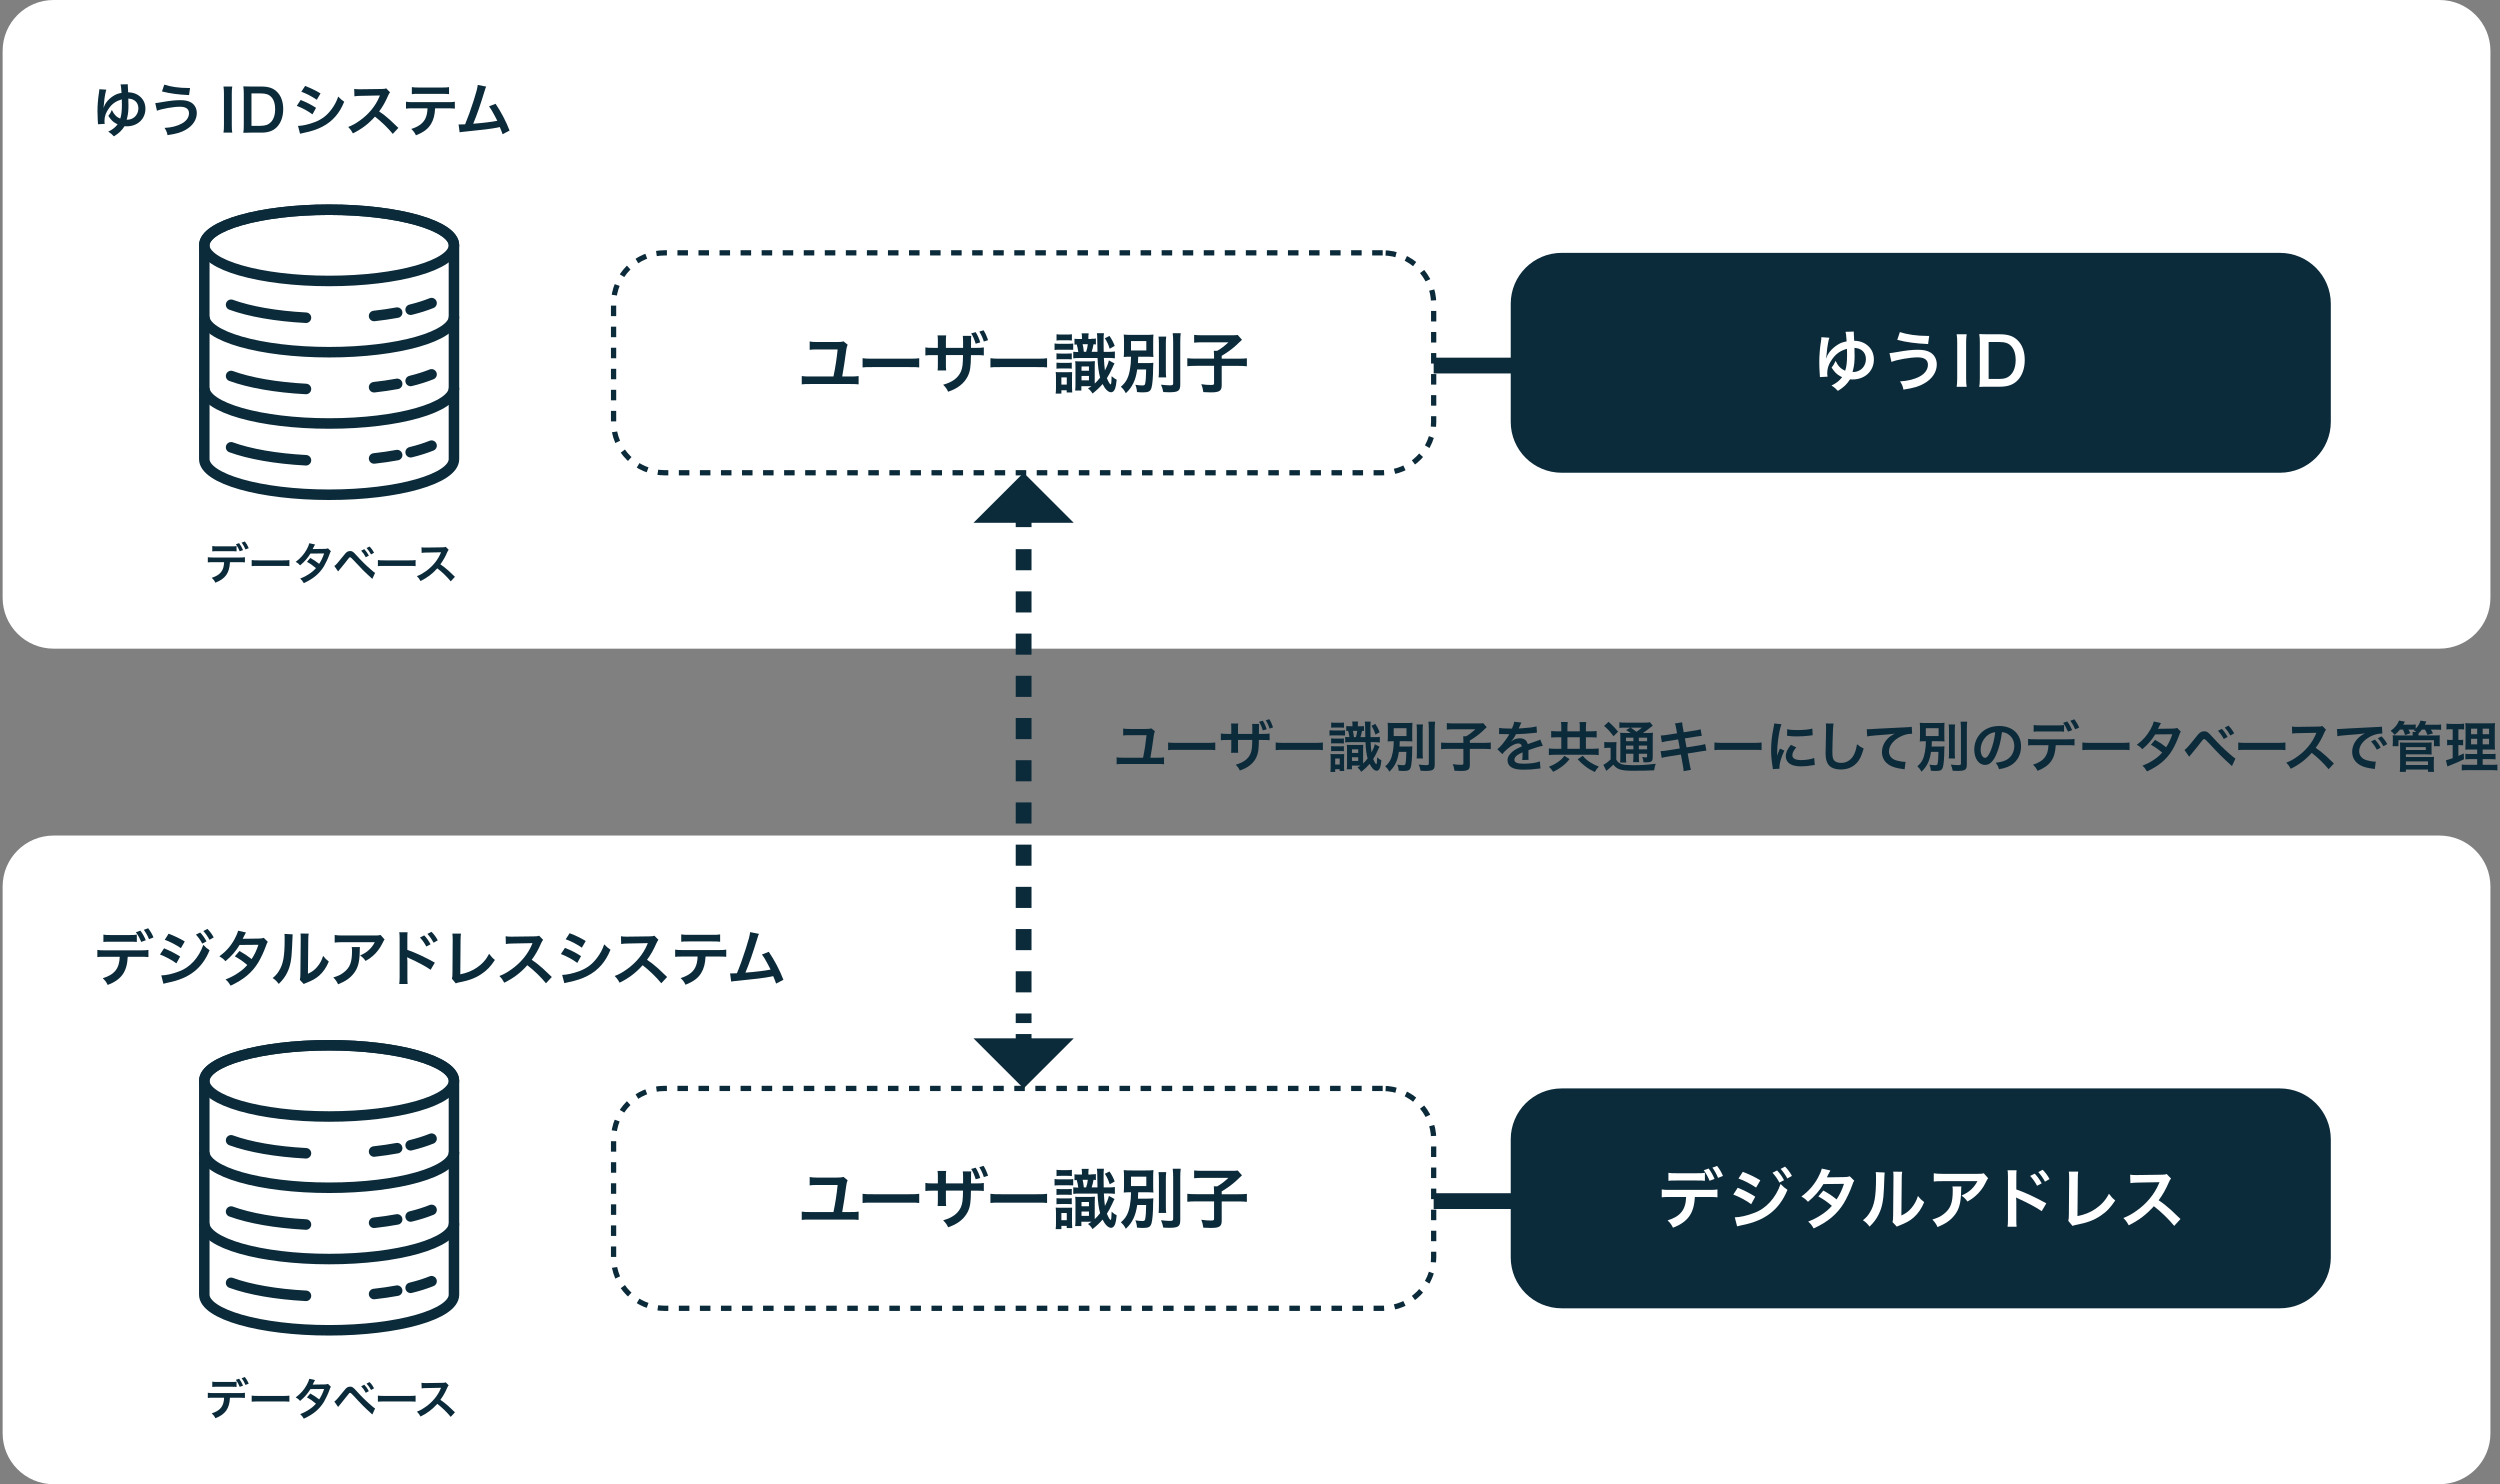 <svg width="475" height="282" viewBox="0 0 475 282" fill="none" xmlns="http://www.w3.org/2000/svg">
<rect x="0" y="0" width="475" height="282" fill="#808080" stroke="none"/>
<g clip-path="url(#clip0_27235_5466)">
<path d="M463.499 0H10.184C4.836 0 0.5 4.33 0.5 9.672V113.573C0.5 118.914 4.836 123.244 10.184 123.244H463.499C468.847 123.244 473.182 118.914 473.182 113.573V9.672C473.182 4.33 468.847 0 463.499 0Z" fill="white"/>
<path d="M463.499 158.756H10.184C4.836 158.756 0.5 163.086 0.5 168.427V272.328C0.5 277.67 4.836 282 10.184 282H463.499C468.847 282 473.182 277.67 473.182 272.328V168.427C473.182 163.086 468.847 158.756 463.499 158.756Z" fill="white"/>
<path d="M433.172 48.044H296.721C291.373 48.044 287.038 52.374 287.038 57.716V80.151C287.038 85.492 291.373 89.822 296.721 89.822H433.172C438.52 89.822 442.855 85.492 442.855 80.151V57.716C442.855 52.374 438.52 48.044 433.172 48.044Z" fill="#0B2A3A"/>
<path d="M262.713 48.044H126.263C120.915 48.044 116.579 52.374 116.579 57.716V80.151C116.579 85.492 120.915 89.822 126.263 89.822H262.713C268.061 89.822 272.397 85.492 272.397 80.151V57.716C272.397 52.374 268.061 48.044 262.713 48.044Z" fill="white" stroke="#0B2A3A" stroke-miterlimit="10" stroke-dasharray="2 2"/>
<g clip-path="url(#clip1_27235_5466)">
<path d="M20.21 17.01C20.12 17.26 20.07 17.47 19.98 17.95C19.86 18.57 19.85 18.69 19.73 19.93C19.73 19.97 19.7 20.17 19.7 20.23C19.68 20.317 19.67 20.387 19.67 20.44H19.7C19.87 19.98 19.96 19.78 20.17 19.49C20.55 18.96 21.14 18.44 21.7 18.13C22.13 17.88 22.49 17.76 23.09 17.65C23 16.45 23 16.37 22.91 16.04L24.29 16.01C24.28 16.11 24.28 16.18 24.28 16.21C24.28 16.26 24.32 17.21 24.35 17.54C25.35 17.56 26.14 17.88 26.76 18.49C27.33 19.05 27.63 19.8 27.63 20.67C27.63 22.61 26.13 24 24.08 24C23.93 24 23.84 24 23.66 23.98C23.12 24.82 22.62 25.3 21.64 25.91C21.26 25.5 21.09 25.35 20.57 25.01C21.24 24.71 21.9 24.21 22.29 23.69C22.31 23.65 22.327 23.623 22.34 23.61C22.25 23.58 22.19 23.54 22.03 23.46C21.41 23.12 21.1 22.79 20.59 22.02C20.89 21.66 21 21.47 21.25 20.9C21.68 21.78 22.11 22.22 22.84 22.54C23.06 21.95 23.16 21.12 23.16 19.88C23.16 19.48 23.16 19.24 23.14 18.88C22.06 19.2 21.32 19.69 20.7 20.57C20.12 21.37 19.85 22.11 19.85 22.96C19.85 23.18 19.86 23.29 19.9 23.53L18.62 23.61C18.62 23.47 18.603 23.183 18.57 22.75C18.54 22.28 18.52 21.65 18.52 21.13C18.52 20.06 18.62 18.78 18.79 17.7C18.86 17.25 18.87 17.19 18.87 16.95L20.22 17.04L20.21 17.01ZM24.41 19.84C24.41 21.02 24.35 21.58 24.16 22.4C24.09 22.66 24.09 22.69 24.06 22.74C24.2 22.74 24.31 22.74 24.42 22.73C24.72 22.71 25.07 22.58 25.34 22.4C25.92 22.04 26.29 21.34 26.29 20.59C26.29 19.89 25.97 19.31 25.42 19.01C25.11 18.84 24.85 18.77 24.38 18.72C24.39 19.14 24.4 19.41 24.4 19.84H24.41Z" fill="#0B2A3A"/>
<path d="M29.5 19.59C29.693 19.583 30.12 19.52 30.78 19.4C32.34 19.13 33.3 19.03 34.24 19.03C35.18 19.03 35.81 19.17 36.32 19.48C37 19.89 37.39 20.62 37.39 21.49C37.39 22.74 36.63 23.89 35.3 24.65C34.4 25.17 33.63 25.4 31.83 25.68C31.72 25.1 31.6 24.82 31.26 24.3C32.54 24.25 33.72 23.94 34.57 23.46C35.44 22.98 35.91 22.28 35.91 21.52C35.91 20.7 35.33 20.28 34.18 20.28C32.94 20.28 30.74 20.67 29.82 21.04L29.5 19.58V19.59ZM31.21 16.08C32.43 16.49 34.06 16.72 35.8 16.72H36.11L35.92 18.07C33.92 17.98 32.4 17.78 30.78 17.38L31.21 16.08Z" fill="#0B2A3A"/>
<path d="M44.13 16.44C44.06 16.86 44.04 17.2 44.04 17.86V23.78C44.04 24.43 44.06 24.78 44.13 25.2H42.46C42.53 24.78 42.55 24.43 42.55 23.78V17.86C42.55 17.18 42.53 16.88 42.46 16.44H44.13Z" fill="#0B2A3A"/>
<path d="M46.32 17.84C46.32 17.22 46.3 16.89 46.23 16.41C46.67 16.43 46.93 16.44 47.63 16.44H49.62C51 16.44 51.89 16.73 52.59 17.41C53.39 18.17 53.81 19.31 53.81 20.74C53.81 22.17 53.37 23.42 52.51 24.24C51.81 24.9 50.93 25.2 49.63 25.2H47.63C46.96 25.2 46.68 25.21 46.23 25.23C46.3 24.78 46.32 24.44 46.32 23.78V17.84ZM49.53 23.9C50.43 23.9 51.01 23.69 51.48 23.2C52.01 22.64 52.28 21.79 52.28 20.76C52.28 19.73 52.03 18.93 51.52 18.41C51.07 17.94 50.5 17.75 49.54 17.75H47.78V23.91H49.53V23.9Z" fill="#0B2A3A"/>
<path d="M57.12 18.99C58.25 19.44 59.1 19.87 60.05 20.49L59.37 21.73C58.49 21.08 57.51 20.55 56.39 20.11L57.13 18.99H57.12ZM56.62 23.92C57.46 23.91 58.66 23.64 59.8 23.2C61.17 22.67 62.1 21.96 62.98 20.78C63.57 19.99 63.92 19.33 64.26 18.35C64.71 18.82 64.88 18.97 65.4 19.33C64.89 20.55 64.43 21.31 63.75 22.11C62.35 23.72 60.48 24.69 57.78 25.23C57.38 25.31 57.23 25.34 57.01 25.41L56.62 23.91V23.92ZM57.97 16.33C59.1 16.77 59.97 17.19 60.9 17.75L60.19 18.96C59.19 18.29 58.21 17.77 57.25 17.44L57.97 16.33Z" fill="#0B2A3A"/>
<path d="M74.62 25.43C73.71 24.31 72.44 23.08 71.24 22.16C70 23.55 68.73 24.51 67.05 25.34C66.74 24.77 66.61 24.59 66.16 24.12C67.01 23.79 67.54 23.49 68.36 22.91C70.02 21.74 71.34 20.15 72.06 18.43L72.18 18.14C72.06 18.147 70.847 18.17 68.54 18.21C68.01 18.22 67.72 18.24 67.34 18.3L67.3 16.89C67.61 16.95 67.82 16.96 68.27 16.96H68.53L72.4 16.91C73.02 16.9 73.11 16.89 73.38 16.79L74.11 17.54C73.97 17.71 73.88 17.86 73.76 18.13C73.25 19.31 72.72 20.26 72.04 21.17C72.73 21.63 73.33 22.09 74.08 22.77C74.26 22.93 74.797 23.44 75.69 24.3L74.63 25.44L74.62 25.43Z" fill="#0B2A3A"/>
<path d="M82.67 20.58C82.61 21.85 82.37 22.76 81.9 23.54C81.32 24.51 80.51 25.11 79.03 25.71C78.75 25.15 78.61 24.96 78.14 24.5C79.46 24.09 80.28 23.51 80.75 22.66C81.04 22.15 81.2 21.44 81.23 20.58H78.54C77.79 20.58 77.54 20.59 77.14 20.64V19.33C77.56 19.4 77.8 19.41 78.56 19.41H85C85.75 19.41 86 19.4 86.42 19.33V20.64C86.02 20.6 85.77 20.58 85.02 20.58H82.67ZM78.26 16.55C78.67 16.62 78.89 16.63 79.68 16.63H83.9C84.69 16.63 84.91 16.62 85.32 16.55V17.89C84.96 17.85 84.69 17.83 83.92 17.83H79.65C78.88 17.83 78.62 17.84 78.25 17.89V16.55H78.26Z" fill="#0B2A3A"/>
<path d="M92.38 16.45C92.26 16.69 92.25 16.71 92.09 17.24C91.25 19.99 90.62 21.82 89.91 23.51C91.64 23.38 93.54 23.15 94.49 22.95C94.37 22.69 94.24 22.44 93.97 21.95C93.49 21.04 93.29 20.72 92.92 20.2L94.16 19.72C95.18 21.22 96.15 23.06 96.82 24.81L95.49 25.5C95.397 25.2 95.22 24.747 94.96 24.14C94.867 24.16 94.733 24.19 94.56 24.23C93.45 24.46 91.62 24.69 88.33 25.01C87.71 25.07 87.55 25.09 87.33 25.14L87.13 23.65H87.42C87.64 23.65 87.9 23.64 88.37 23.62C88.95 22.23 89.39 20.99 89.97 19.19C90.49 17.57 90.7 16.79 90.77 16.14L92.37 16.45H92.38Z" fill="#0B2A3A"/>
</g>
<path d="M43.69 106.815C43.596 108.883 42.811 109.98 40.919 110.711C40.72 110.293 40.573 110.105 40.228 109.782C41.87 109.259 42.519 108.434 42.581 106.815H40.553C39.904 106.815 39.779 106.815 39.486 106.857V105.865C39.779 105.917 39.946 105.928 40.563 105.928H45.457C46.074 105.928 46.241 105.928 46.534 105.865V106.857C46.252 106.826 46.126 106.815 45.468 106.815H43.679H43.69ZM44.955 104.768C44.694 104.737 44.579 104.726 43.889 104.726H41.4C40.709 104.726 40.605 104.726 40.333 104.768V103.745C40.615 103.797 40.783 103.807 41.41 103.807H43.868C44.505 103.807 44.673 103.807 44.945 103.745V104.768H44.955ZM45.436 103.202C45.75 103.64 45.949 103.974 46.179 104.518L45.551 104.747C45.321 104.183 45.123 103.849 44.819 103.41L45.436 103.191V103.202ZM46.639 104.392C46.451 103.912 46.2 103.494 45.917 103.097L46.524 102.878C46.858 103.316 47.057 103.651 47.256 104.152L46.639 104.392Z" fill="#0B2A3A"/>
<path d="M47.82 106.408C48.186 106.46 48.343 106.471 49.169 106.471H53.624C54.45 106.471 54.607 106.471 54.984 106.408V107.567C54.649 107.526 54.555 107.526 53.624 107.526H49.18C48.239 107.526 48.155 107.526 47.82 107.567V106.408Z" fill="#0B2A3A"/>
<path d="M62.869 104.747C62.764 104.894 62.743 104.925 62.608 105.311C62.336 106.074 61.875 107.045 61.541 107.609C60.683 108.998 59.512 109.98 57.724 110.795C57.452 110.346 57.347 110.199 57.034 109.938C57.745 109.646 58.163 109.437 58.665 109.103C59.261 108.716 59.606 108.413 60.035 107.943C59.449 107.442 58.947 107.087 58.32 106.753L58.958 106.011C59.658 106.408 60.014 106.638 60.641 107.129C61.039 106.523 61.321 105.938 61.583 105.155L58.979 105.176C58.456 106.032 57.87 106.711 57.023 107.421C56.751 107.108 56.626 107.003 56.187 106.753C57.107 106.063 57.776 105.311 58.288 104.371C58.529 103.933 58.696 103.515 58.77 103.212L59.857 103.452C59.794 103.55 59.711 103.706 59.606 103.922C59.502 104.152 59.449 104.246 59.407 104.319C59.498 104.305 60.223 104.295 61.583 104.288C61.928 104.288 62.105 104.267 62.315 104.183L62.879 104.747H62.869Z" fill="#0B2A3A"/>
<path d="M63.528 107.536C63.768 107.411 64.208 106.92 65.326 105.51C65.609 105.144 65.787 104.956 65.954 104.852C66.132 104.747 66.32 104.695 66.519 104.695C66.937 104.695 67.125 104.831 67.763 105.552C68.757 106.648 69.541 107.411 70.472 108.215C70.953 108.633 71.078 108.737 71.266 108.842L70.744 109.991C69.175 108.57 68.757 108.142 67.209 106.471C66.853 106.081 66.627 105.886 66.529 105.886C66.393 105.886 66.362 105.907 66.017 106.366C65.672 106.826 64.971 107.693 64.521 108.225C64.385 108.382 64.354 108.424 64.239 108.57L63.528 107.547V107.536ZM69.206 104.33C69.572 104.727 69.802 105.04 70.085 105.562L69.499 105.875C69.227 105.364 68.987 105.029 68.621 104.633L69.206 104.34V104.33ZM70.503 105.343C70.252 104.883 69.98 104.486 69.645 104.131L70.21 103.839C70.597 104.225 70.817 104.539 71.078 105.019L70.503 105.343Z" fill="#0B2A3A"/>
<path d="M71.8 106.408C72.166 106.46 72.323 106.471 73.149 106.471H77.604C78.43 106.471 78.587 106.471 78.963 106.408V107.567C78.629 107.526 78.534 107.526 77.604 107.526H73.159C72.218 107.526 72.134 107.526 71.8 107.567V106.408Z" fill="#0B2A3A"/>
<path d="M85.646 110.46C84.956 109.604 83.993 108.674 83.084 107.985C82.142 109.04 81.18 109.771 79.894 110.398C79.664 109.959 79.559 109.834 79.214 109.468C79.863 109.218 80.26 108.988 80.888 108.549C82.153 107.661 83.157 106.45 83.701 105.155L83.795 104.935C83.704 104.935 82.78 104.953 81.023 104.988C80.626 104.988 80.396 105.008 80.114 105.05L80.082 103.985C80.312 104.027 80.48 104.037 80.814 104.037H81.013L83.952 103.995C84.422 103.995 84.485 103.974 84.694 103.901L85.248 104.465C85.144 104.591 85.071 104.706 84.977 104.914C84.59 105.813 84.182 106.533 83.669 107.223C84.192 107.578 84.652 107.922 85.217 108.434C85.356 108.56 85.764 108.946 86.441 109.594L85.635 110.46H85.646Z" fill="#0B2A3A"/>
<path d="M24.27 181.786C24.145 184.626 23.067 186.141 20.464 187.144C20.192 186.569 19.993 186.318 19.522 185.869C21.781 185.159 22.67 184.021 22.754 181.786H19.962C19.062 181.786 18.895 181.796 18.498 181.848V180.48C18.895 180.553 19.125 180.564 19.983 180.564H26.717C27.564 180.564 27.794 180.553 28.202 180.48V181.848C27.815 181.806 27.637 181.786 26.738 181.786H24.281H24.27ZM26.006 178.976C25.651 178.934 25.483 178.924 24.542 178.924H21.112C20.171 178.924 20.014 178.934 19.648 178.976V177.576C20.035 177.65 20.265 177.66 21.133 177.66H24.511C25.389 177.66 25.619 177.65 25.996 177.576V178.976H26.006ZM26.675 176.824C27.115 177.42 27.376 177.879 27.7 178.642L26.832 178.966C26.508 178.193 26.247 177.723 25.818 177.127L26.665 176.824H26.675ZM28.317 178.454C28.056 177.796 27.721 177.211 27.324 176.668L28.15 176.365C28.61 176.971 28.882 177.43 29.164 178.109L28.317 178.443V178.454Z" fill="#0B2A3A"/>
<path d="M31.162 180.177C32.228 180.605 33.358 181.18 34.226 181.744L33.515 183.039C32.751 182.454 31.455 181.754 30.398 181.357L31.172 180.177H31.162ZM30.639 185.326C31.538 185.316 32.741 185.055 33.965 184.585C36.066 183.854 37.792 181.963 38.629 179.519C39.078 180 39.298 180.188 39.821 180.543C38.398 184.021 35.962 185.911 31.852 186.715C31.36 186.82 31.266 186.841 31.047 186.914L30.649 185.337L30.639 185.326ZM32.04 177.399C33.117 177.817 34.268 178.36 35.104 178.882L34.372 180.146C33.442 179.509 32.145 178.84 31.298 178.569L32.04 177.399ZM38.032 177.169C38.534 177.712 38.848 178.151 39.235 178.861L38.43 179.289C38.053 178.59 37.729 178.13 37.227 177.576L38.032 177.18V177.169ZM39.81 178.558C39.465 177.932 39.089 177.388 38.639 176.898L39.413 176.49C39.936 177.023 40.249 177.451 40.605 178.109L39.81 178.558Z" fill="#0B2A3A"/>
<path d="M50.885 178.955C50.738 179.154 50.707 179.195 50.529 179.728C50.163 180.772 49.525 182.12 49.055 182.893C47.883 184.804 46.263 186.151 43.805 187.279C43.439 186.663 43.282 186.465 42.853 186.099C43.836 185.702 44.401 185.41 45.102 184.95C45.917 184.418 46.398 184.01 46.984 183.352C46.179 182.663 45.489 182.182 44.621 181.712L45.499 180.689C46.461 181.232 46.953 181.556 47.81 182.224C48.354 181.399 48.741 180.595 49.096 179.509L45.52 179.54C44.809 180.72 43.993 181.66 42.833 182.632C42.456 182.203 42.278 182.057 41.682 181.712C42.947 180.772 43.868 179.728 44.568 178.433C44.903 177.827 45.133 177.263 45.238 176.835L46.733 177.169C46.65 177.308 46.534 177.524 46.388 177.817C46.252 178.13 46.168 178.266 46.116 178.37C46.242 178.356 47.239 178.342 49.107 178.328C49.578 178.318 49.818 178.297 50.121 178.193L50.895 178.966L50.885 178.955Z" fill="#0B2A3A"/>
<path d="M55.601 177.524C55.573 177.74 55.535 178.597 55.486 180.094C55.402 182.339 55.151 183.634 54.555 184.814C54.168 185.608 53.729 186.193 52.965 186.945C52.516 186.371 52.349 186.193 51.805 185.828C52.369 185.368 52.641 185.055 52.986 184.501C53.812 183.185 54.084 181.702 54.084 178.485C54.084 177.848 54.084 177.744 54.043 177.441L55.611 177.524H55.601ZM58.654 177.388C58.592 177.723 58.581 177.921 58.571 178.475L58.508 185.013C59.313 184.637 59.773 184.292 60.265 183.707C60.798 183.091 61.133 182.454 61.394 181.608C61.792 182.13 61.949 182.276 62.471 182.694C62.001 183.833 61.405 184.689 60.641 185.368C59.983 185.932 59.386 186.277 58.194 186.747C57.943 186.841 57.849 186.882 57.703 186.956L56.971 186.172C57.054 185.838 57.065 185.587 57.075 184.95L57.138 178.475V178.13C57.138 177.848 57.128 177.587 57.096 177.368L58.665 177.388H58.654Z" fill="#0B2A3A"/>
<path d="M68.391 179.958C68.359 180.177 68.359 180.188 68.349 180.887C68.307 182.851 67.993 183.958 67.209 184.95C66.519 185.838 65.682 186.423 64.239 187.018C63.936 186.402 63.789 186.193 63.329 185.713C64.26 185.441 64.783 185.18 65.347 184.731C66.519 183.801 66.885 182.809 66.885 180.637C66.885 180.292 66.874 180.188 66.822 179.947H68.391V179.958ZM73.065 178.516C72.908 178.715 72.908 178.725 72.605 179.321C72.197 180.167 71.538 181.034 70.838 181.629C70.377 182.036 70.001 182.287 69.457 182.579C69.112 182.099 68.945 181.921 68.422 181.535C69.196 181.19 69.625 180.929 70.106 180.48C70.576 180.041 70.932 179.571 71.204 179.018H65.159C64.354 179.018 64.061 179.028 63.59 179.091V177.65C64.03 177.723 64.385 177.744 65.18 177.744H71.183C71.873 177.744 71.978 177.733 72.302 177.639L73.076 178.516H73.065Z" fill="#0B2A3A"/>
<path d="M75.857 186.945C75.899 186.621 75.931 186.318 75.931 185.66V178.297C75.92 177.629 75.91 177.399 75.857 177.127H77.436C77.405 177.441 77.395 177.66 77.395 178.339V180.48C78.733 180.919 80.804 181.879 82.624 182.903L81.818 184.261C81.013 183.686 79.382 182.799 77.75 182.067C77.489 181.942 77.447 181.932 77.363 181.869C77.395 182.193 77.405 182.391 77.405 182.652V185.681C77.405 186.297 77.416 186.621 77.447 186.955H75.868L75.857 186.945ZM80.605 177.723C81.107 178.266 81.421 178.704 81.808 179.415L81.003 179.843C80.626 179.143 80.302 178.683 79.79 178.13L80.595 177.723H80.605ZM82.383 179.112C82.038 178.475 81.661 177.942 81.212 177.441L81.986 177.044C82.508 177.576 82.822 178.005 83.178 178.663L82.383 179.112Z" fill="#0B2A3A"/>
<path d="M87.58 177.399C87.538 177.712 87.517 177.994 87.507 178.558L87.455 185.117C88.647 184.888 89.734 184.449 90.592 183.854C91.648 183.133 92.359 182.339 92.935 181.222C93.384 181.817 93.531 181.984 94.033 182.391C93.238 183.613 92.506 184.376 91.471 185.065C90.32 185.838 89.149 186.287 87.287 186.642C86.974 186.694 86.838 186.747 86.597 186.841L85.865 185.953C85.949 185.64 85.97 185.431 85.97 184.773L86.012 178.569C86.012 178.033 85.991 177.639 85.949 177.388H87.58V177.399Z" fill="#0B2A3A"/>
<path d="M103.727 186.809C102.775 185.64 101.447 184.355 100.192 183.394C98.896 184.846 97.567 185.848 95.811 186.715C95.486 186.12 95.35 185.932 94.88 185.441C95.769 185.096 96.323 184.783 97.18 184.177C98.916 182.955 100.297 181.295 101.05 179.498L101.175 179.195C101.05 179.202 99.781 179.227 97.369 179.268C96.814 179.279 96.501 179.3 96.114 179.362L96.072 177.89C96.396 177.942 96.616 177.963 97.086 177.963H97.358L101.405 177.911C102.054 177.9 102.137 177.89 102.43 177.785L103.194 178.569C103.047 178.746 102.953 178.903 102.828 179.185C102.294 180.417 101.73 181.41 101.029 182.36C101.751 182.84 102.378 183.321 103.162 184.031C103.351 184.198 103.912 184.731 104.846 185.629L103.737 186.82L103.727 186.809Z" fill="#0B2A3A"/>
<path d="M107.335 180.094C108.516 180.564 109.405 181.013 110.399 181.66L109.688 182.955C108.767 182.276 107.743 181.723 106.571 181.263L107.345 180.094H107.335ZM106.812 185.232C107.69 185.222 108.945 184.94 110.137 184.491C111.56 183.937 112.543 183.196 113.463 181.963C114.08 181.138 114.446 180.449 114.801 179.425C115.272 179.916 115.45 180.073 115.994 180.449C115.46 181.723 114.979 182.517 114.268 183.352C112.804 185.034 110.848 186.047 108.025 186.611C107.607 186.694 107.45 186.726 107.22 186.799L106.812 185.232ZM108.224 177.305C109.405 177.764 110.315 178.203 111.288 178.788L110.556 180.052C109.51 179.352 108.485 178.809 107.481 178.464L108.234 177.305H108.224Z" fill="#0B2A3A"/>
<path d="M125.635 186.809C124.684 185.64 123.355 184.355 122.101 183.394C120.804 184.846 119.476 185.848 117.719 186.715C117.395 186.12 117.259 185.932 116.788 185.441C117.677 185.096 118.231 184.783 119.089 184.177C120.825 182.955 122.205 181.295 122.958 179.498L123.084 179.195C122.958 179.202 121.689 179.227 119.277 179.268C118.723 179.279 118.409 179.3 118.022 179.362L117.98 177.89C118.304 177.942 118.524 177.963 118.995 177.963H119.267L123.314 177.911C123.962 177.9 124.046 177.89 124.338 177.785L125.102 178.569C124.955 178.746 124.861 178.903 124.736 179.185C124.203 180.417 123.638 181.41 122.937 182.36C123.659 182.84 124.286 183.321 125.07 184.031C125.259 184.198 125.82 184.731 126.754 185.629L125.646 186.82L125.635 186.809Z" fill="#0B2A3A"/>
<path d="M134.054 181.744C133.991 183.06 133.74 184.021 133.249 184.835C132.642 185.848 131.795 186.475 130.247 187.102C129.965 186.517 129.808 186.318 129.317 185.838C130.697 185.41 131.565 184.804 132.046 183.916C132.349 183.384 132.517 182.642 132.548 181.744H129.745C128.961 181.744 128.7 181.754 128.281 181.796V180.428C128.72 180.501 128.971 180.511 129.766 180.511H136.501C137.285 180.511 137.547 180.501 137.986 180.428V181.796C137.568 181.754 137.306 181.744 136.522 181.744H134.064H134.054ZM129.442 177.535C129.871 177.608 130.101 177.618 130.927 177.618H135.34C136.166 177.618 136.396 177.608 136.825 177.535V178.934C136.449 178.892 136.166 178.872 135.361 178.872H130.896C130.09 178.872 129.819 178.882 129.432 178.934V177.535H129.442Z" fill="#0B2A3A"/>
<path d="M144.208 177.43C144.083 177.681 144.072 177.702 143.905 178.255C143.026 181.128 142.367 183.039 141.625 184.804C143.434 184.668 145.421 184.428 146.415 184.219C146.289 183.948 146.153 183.686 145.871 183.175C145.369 182.224 145.16 181.89 144.773 181.347L146.069 180.846C147.136 182.412 148.151 184.334 148.851 186.162L147.46 186.882C147.363 186.569 147.178 186.096 146.906 185.462C146.808 185.483 146.669 185.514 146.488 185.556C145.327 185.796 143.413 186.036 139.973 186.371C139.324 186.423 139.157 186.454 138.927 186.506L138.718 184.95H139.021C139.251 184.95 139.523 184.94 140.015 184.919C140.621 183.467 141.081 182.172 141.688 180.292C142.232 178.6 142.451 177.785 142.524 177.106L144.198 177.43H144.208Z" fill="#0B2A3A"/>
<path d="M347.587 64.159C347.482 64.452 347.419 64.682 347.325 65.225C347.189 65.924 347.179 66.06 347.033 67.481C347.033 67.533 346.991 67.752 346.991 67.815C346.963 67.912 346.949 67.992 346.949 68.055H346.991C347.179 67.533 347.294 67.303 347.535 66.979C347.974 66.374 348.643 65.789 349.281 65.423C349.772 65.131 350.18 64.995 350.86 64.87C350.755 63.501 350.755 63.418 350.661 63.042L352.23 63C352.219 63.115 352.219 63.188 352.219 63.23C352.219 63.292 352.272 64.368 352.293 64.744C353.433 64.765 354.332 65.131 355.043 65.82C355.691 66.457 356.037 67.314 356.037 68.306C356.037 70.51 354.332 72.097 351.989 72.097C351.812 72.097 351.718 72.097 351.508 72.076C350.891 73.027 350.316 73.58 349.197 74.27C348.769 73.81 348.57 73.632 347.984 73.246C348.748 72.912 349.501 72.327 349.94 71.742C349.968 71.7 349.989 71.672 350.002 71.658C349.898 71.617 349.825 71.585 349.647 71.481C348.946 71.094 348.58 70.718 348.005 69.841C348.34 69.423 348.465 69.214 348.758 68.567C349.25 69.57 349.741 70.071 350.578 70.436C350.829 69.758 350.944 68.818 350.944 67.408C350.944 66.958 350.944 66.676 350.923 66.269C349.689 66.635 348.852 67.199 348.141 68.201C347.472 69.12 347.179 69.956 347.179 70.917C347.179 71.168 347.189 71.293 347.242 71.564L345.788 71.648C345.788 71.488 345.767 71.161 345.725 70.666C345.684 70.123 345.663 69.413 345.663 68.828C345.663 67.616 345.778 66.144 345.976 64.922C346.05 64.41 346.06 64.347 346.06 64.065L347.608 64.17L347.587 64.159ZM352.376 67.376C352.376 68.713 352.314 69.361 352.084 70.29C352.01 70.593 352.01 70.614 351.969 70.677C352.136 70.677 352.261 70.677 352.387 70.666C352.721 70.645 353.129 70.489 353.443 70.29C354.112 69.872 354.52 69.089 354.52 68.222C354.52 67.418 354.154 66.77 353.527 66.415C353.171 66.227 352.878 66.144 352.345 66.092C352.355 66.572 352.366 66.885 352.366 67.366L352.376 67.376Z" fill="white"/>
<path d="M359.006 67.094C359.222 67.087 359.707 67.018 360.46 66.885C362.238 66.572 363.336 66.457 364.402 66.457C365.469 66.457 366.201 66.624 366.776 66.969C367.55 67.428 367.989 68.274 367.989 69.256C367.989 70.687 367.121 71.993 365.605 72.849C364.58 73.434 363.702 73.706 361.652 74.029C361.527 73.361 361.391 73.047 361.004 72.463C362.457 72.4 363.817 72.045 364.779 71.512C365.772 70.959 366.306 70.175 366.306 69.308C366.306 68.368 365.636 67.898 364.34 67.898C362.928 67.898 360.418 68.337 359.372 68.765L359.006 67.105V67.094ZM360.962 63.094C362.353 63.553 364.214 63.825 366.191 63.825H366.546L366.337 65.371C364.057 65.266 362.321 65.047 360.481 64.577L360.972 63.094H360.962Z" fill="white"/>
<path d="M373.668 63.512C373.595 63.992 373.563 64.379 373.563 65.131V71.867C373.563 72.609 373.584 73.006 373.668 73.486H371.765C371.838 73.006 371.869 72.609 371.869 71.867V65.131C371.869 64.358 371.848 64.013 371.765 63.512H373.668Z" fill="white"/>
<path d="M376.168 65.099C376.168 64.4 376.147 64.023 376.063 63.47C376.565 63.491 376.868 63.512 377.653 63.512H379.922C381.49 63.512 382.505 63.836 383.31 64.619C384.23 65.486 384.701 66.791 384.701 68.41C384.701 70.029 384.199 71.47 383.216 72.389C382.411 73.141 381.407 73.476 379.932 73.476H377.653C376.889 73.476 376.575 73.486 376.063 73.517C376.136 73.006 376.168 72.619 376.168 71.867V65.099ZM379.838 72.003C380.863 72.003 381.532 71.763 382.055 71.199C382.662 70.562 382.975 69.59 382.975 68.421C382.975 67.251 382.683 66.342 382.107 65.736C381.595 65.193 380.936 64.984 379.849 64.984H377.841V72.003H379.838Z" fill="white"/>
<path d="M161.045 65.507C160.909 65.81 160.846 66.072 160.783 66.552C160.48 68.766 160.344 69.654 160.02 71.534H161.505C162.383 71.534 162.655 71.523 163.136 71.45V73.028C162.686 72.975 162.394 72.965 161.526 72.965H153.954C153.076 72.965 152.783 72.975 152.333 73.028V71.45C152.815 71.523 153.086 71.534 153.975 71.534H158.357C158.713 69.884 158.974 68.119 159.152 66.395H155.241C154.54 66.395 154.279 66.406 153.839 66.468V64.881C154.279 64.954 154.551 64.985 155.23 64.985H158.88C159.633 64.985 159.884 64.964 160.271 64.86L161.066 65.507H161.045Z" fill="#0B2A3A"/>
<path d="M163.91 68.066C164.464 68.139 164.705 68.15 165.939 68.15H172.621C173.866 68.15 174.106 68.139 174.65 68.066V69.811C174.148 69.748 174.012 69.748 172.6 69.748H165.939C164.538 69.748 164.391 69.748 163.889 69.811V68.066H163.91Z" fill="#0B2A3A"/>
<path d="M182.985 66.103V65.058C182.985 64.39 182.974 64.108 182.932 63.816H184.543C184.501 64.118 184.501 64.202 184.501 64.641C184.501 65.1 184.491 65.591 184.491 66.093H185.285C186.237 66.093 186.478 66.082 186.927 66.009V67.534C186.498 67.482 186.321 67.471 185.306 67.471H184.48C184.459 69.727 184.334 70.531 183.863 71.513C183.173 72.861 181.949 73.832 180.14 74.427C179.931 73.926 179.712 73.623 179.199 73.101C180.977 72.599 182.033 71.806 182.577 70.594C182.88 69.842 182.953 69.226 182.974 67.461H179.722V69.33C179.722 69.894 179.732 70.082 179.774 70.385H178.143C178.185 70.124 178.185 69.988 178.195 69.309V67.471H177.432C176.428 67.471 176.25 67.482 175.821 67.534V66.009C176.271 66.082 176.512 66.093 177.453 66.093H178.195V64.839C178.195 64.202 178.185 64.035 178.132 63.722H179.774C179.722 64.139 179.722 64.181 179.722 64.787V66.093H182.985V66.103ZM185.38 63.105C185.756 63.722 186.028 64.317 186.247 65.058L185.38 65.309C185.139 64.505 184.878 63.889 184.522 63.346L185.38 63.105ZM186.927 64.891C186.739 64.254 186.446 63.617 186.07 63.001L186.875 62.75C187.21 63.273 187.481 63.868 187.732 64.63L186.927 64.891Z" fill="#0B2A3A"/>
<path d="M188.203 68.066C188.757 68.139 188.998 68.15 190.232 68.15H196.914C198.159 68.15 198.399 68.139 198.943 68.066V69.811C198.441 69.748 198.305 69.748 196.893 69.748H190.232C188.83 69.748 188.684 69.748 188.182 69.811V68.066H188.203Z" fill="#0B2A3A"/>
<path d="M203.91 66.469C203.659 66.458 203.398 66.448 203.021 66.448H201.286C200.825 66.448 200.616 66.458 200.365 66.5V65.257C200.658 65.309 200.857 65.32 201.286 65.32H202.959C203.461 65.32 203.597 65.309 203.91 65.267V66.469ZM200.637 71.743C200.637 71.325 200.627 71.012 200.585 70.678C200.878 70.719 200.972 70.719 201.411 70.719H202.875C203.293 70.719 203.461 70.719 203.701 70.698C203.68 70.991 203.68 71.075 203.68 71.712V73.529C203.68 73.968 203.691 74.197 203.722 74.573H202.676V74.156H201.662V74.782H200.574C200.627 74.459 200.637 74.145 200.637 73.633V71.753V71.743ZM200.731 67.137C200.972 67.158 201.129 67.179 201.61 67.179H202.739C203.189 67.179 203.377 67.168 203.638 67.137V68.286C203.346 68.265 203.189 68.244 202.739 68.244H201.61C201.16 68.244 200.982 68.254 200.731 68.286V67.137ZM200.731 68.902C200.972 68.923 201.129 68.944 201.61 68.944H202.739C203.199 68.944 203.377 68.933 203.638 68.902V70.051C203.335 70.009 203.199 70.009 202.739 70.009H201.61C201.16 70.009 200.982 70.02 200.731 70.051V68.902ZM200.742 63.502C200.993 63.554 201.233 63.565 201.61 63.565H202.781C203.178 63.565 203.398 63.554 203.659 63.502V64.703C203.398 64.662 203.21 64.651 202.781 64.651H201.61C201.212 64.651 200.993 64.662 200.742 64.703V63.502ZM201.662 73.08H202.687V71.712H201.662V73.08ZM207.33 64.369C207.78 64.369 207.999 64.359 208.219 64.317V65.445C208.031 65.424 207.957 65.424 207.769 65.403C207.665 66.009 207.602 66.26 207.414 66.844H208.522C208.501 66.103 208.48 65.445 208.48 64.515C208.48 63.899 208.459 63.534 208.407 63.304H209.746C209.683 63.763 209.683 63.951 209.683 65.184C209.683 65.894 209.683 65.936 209.704 66.855H210.446C211.095 66.855 211.408 66.844 211.827 66.782V68.077C211.377 68.025 210.959 68.004 210.436 68.004H209.735C209.788 68.965 209.84 69.696 209.934 70.375C210.352 69.591 210.582 68.975 210.687 68.474L211.764 69.059C211.659 69.226 211.586 69.362 211.314 69.978C210.959 70.74 210.666 71.304 210.31 71.847C210.572 72.516 210.875 73.028 211.022 73.028C211.137 73.028 211.189 72.61 211.21 71.471C211.586 71.806 211.816 71.973 212.172 72.15C212.088 72.986 211.994 73.477 211.869 73.832C211.691 74.281 211.429 74.532 211.116 74.532C210.561 74.532 209.976 73.957 209.495 72.965C208.951 73.592 208.355 74.166 207.581 74.772C207.309 74.333 207.058 74.041 206.713 73.811C207.079 73.581 207.173 73.519 207.393 73.372H205.458V74.197H204.276C204.329 73.874 204.339 73.529 204.339 73.08V69.738C204.339 69.174 204.329 68.986 204.287 68.62C204.538 68.662 204.653 68.662 205.103 68.662H207.225C207.591 68.662 207.748 68.651 208.041 68.62C208.02 68.881 207.999 69.132 207.999 69.748V72.808C207.999 72.808 208.01 72.829 208.01 72.871C208.376 72.516 208.7 72.171 209.024 71.743C208.752 70.782 208.595 69.57 208.533 68.025H205.186C204.601 68.025 204.318 68.035 203.921 68.087V66.834C204.255 66.876 204.37 66.876 204.872 66.886C204.82 66.427 204.726 65.936 204.58 65.445C204.391 65.455 204.339 65.455 204.151 65.487V64.359C204.412 64.4 204.611 64.411 204.967 64.411H205.573V64.348C205.573 63.837 205.563 63.617 205.51 63.335H206.849C206.797 63.638 206.786 63.795 206.786 64.411H207.299L207.33 64.369ZM205.489 70.437H206.901V69.623H205.489V70.437ZM205.489 72.265H206.901V71.43H205.489V72.265ZM206.368 66.844C206.546 66.301 206.619 65.967 206.682 65.403H205.699C205.814 65.904 205.835 66.051 205.929 66.844H206.368ZM210.802 63.826C211.231 64.453 211.503 64.975 211.795 65.716L210.844 66.26C210.593 65.445 210.352 64.944 209.923 64.265L210.802 63.826Z" fill="#0B2A3A"/>
<path d="M216.072 70.187C215.894 71.325 215.706 72.004 215.361 72.746C214.974 73.539 214.598 74.051 213.908 74.709C213.583 74.103 213.426 73.915 212.966 73.487C213.981 72.61 214.42 71.753 214.692 70.197C214.828 69.403 214.88 68.808 214.901 67.774C214.158 67.774 213.907 67.784 213.51 67.826C213.552 67.388 213.562 67.095 213.562 66.458V64.944C213.562 64.306 213.552 64.045 213.51 63.565C213.897 63.617 214.347 63.628 215.079 63.628H217.609C218.415 63.628 218.802 63.617 219.157 63.565C219.115 64.004 219.105 64.275 219.105 64.891V66.521C219.105 67.283 219.115 67.534 219.157 67.826C218.739 67.784 218.289 67.774 217.578 67.774H216.26C216.25 68.453 216.24 68.516 216.208 68.986H217.944C218.457 68.986 218.802 68.975 219.136 68.923C219.115 69.174 219.115 69.299 219.094 69.8C219.094 71.544 218.969 73.08 218.781 73.686C218.572 74.365 218.226 74.552 217.149 74.552C216.877 74.552 216.585 74.542 216.03 74.49C215.989 73.926 215.905 73.56 215.717 73.111C216.302 73.195 216.658 73.237 217.034 73.237C217.39 73.237 217.526 73.153 217.578 72.902C217.693 72.38 217.756 71.503 217.766 70.197H216.072V70.187ZM214.89 66.594H217.798V64.808H214.89V66.594ZM221.583 63.951C221.521 64.369 221.51 64.735 221.51 65.476V70.208C221.51 71.012 221.521 71.325 221.573 71.701H220.13C220.182 71.336 220.193 71.075 220.193 70.239V65.476C220.193 64.766 220.172 64.338 220.119 63.951H221.583ZM224.334 63.314C224.271 63.816 224.25 64.306 224.25 65.017V73.017C224.25 74.281 223.894 74.532 222.064 74.532C221.793 74.532 221.615 74.521 221.019 74.49C220.914 73.936 220.81 73.56 220.59 73.09C221.322 73.174 221.928 73.216 222.294 73.216C222.776 73.216 222.901 73.142 222.901 72.84V65.006C222.901 64.4 222.88 63.857 222.817 63.304H224.334V63.314Z" fill="#0B2A3A"/>
<path d="M230.671 67.597C230.671 67.2 230.661 66.939 230.629 66.646H231.278C232.135 66.145 232.48 65.873 233.411 65.038H228.402C227.733 65.038 227.325 65.058 226.886 65.111V63.628C227.325 63.68 227.743 63.701 228.391 63.701H234.07C234.708 63.701 234.907 63.69 235.158 63.638L235.973 64.557C235.757 64.759 235.363 65.132 234.792 65.675C234.175 66.239 233.202 66.97 232.125 67.607V68.15H235.199C236.015 68.15 236.475 68.129 236.904 68.077V69.591C236.412 69.539 235.963 69.518 235.199 69.518H232.125V73.174C232.125 74.27 231.696 74.552 230.033 74.552C229.782 74.552 229.531 74.542 228.632 74.5C228.517 73.759 228.465 73.539 228.245 72.996C228.998 73.111 229.458 73.142 230.065 73.142C230.577 73.142 230.671 73.09 230.671 72.819V69.508H227.293C226.54 69.508 226.112 69.529 225.589 69.581V68.067C226.049 68.119 226.52 68.14 227.335 68.14H230.671V67.586V67.597Z" fill="#0B2A3A"/>
<path d="M219.429 138.942C219.314 139.193 219.262 139.412 219.21 139.809C218.959 141.658 218.844 142.4 218.572 143.966H219.806C220.538 143.966 220.768 143.966 221.165 143.893V145.209C220.789 145.167 220.548 145.157 219.827 145.157H213.51C212.778 145.157 212.538 145.157 212.161 145.209V143.893C212.559 143.956 212.789 143.966 213.531 143.966H217.181C217.474 142.588 217.693 141.115 217.84 139.684H214.577C213.991 139.684 213.772 139.684 213.406 139.747V138.42C213.772 138.483 214.002 138.504 214.566 138.504H217.61C218.237 138.504 218.446 138.483 218.77 138.399L219.429 138.942Z" fill="#0B2A3A"/>
<path d="M221.939 141.073C222.399 141.136 222.598 141.146 223.633 141.146H229.207C230.242 141.146 230.441 141.136 230.901 141.073V142.525C230.483 142.473 230.368 142.473 229.197 142.473H223.644C222.472 142.473 222.357 142.473 221.939 142.525V141.073Z" fill="#0B2A3A"/>
<path d="M237.939 139.444V138.577C237.939 138.023 237.939 137.783 237.897 137.543H239.236C239.204 137.794 239.204 137.867 239.204 138.232C239.204 138.619 239.194 139.026 239.194 139.444H239.853C240.648 139.444 240.846 139.433 241.223 139.371V140.645C240.867 140.603 240.721 140.593 239.874 140.593H239.184C239.163 142.473 239.058 143.141 238.671 143.966C238.096 145.094 237.071 145.898 235.565 146.4C235.387 145.982 235.21 145.731 234.781 145.293C236.266 144.875 237.144 144.217 237.594 143.204C237.845 142.577 237.908 142.065 237.929 140.593H235.22V142.149C235.22 142.619 235.231 142.776 235.262 143.026H233.902C233.934 142.807 233.934 142.692 233.944 142.128V140.593H233.306C232.47 140.593 232.323 140.603 231.968 140.645V139.371C232.344 139.433 232.543 139.444 233.327 139.444H233.944V138.399C233.944 137.867 233.944 137.731 233.892 137.47H235.262C235.22 137.814 235.22 137.856 235.22 138.358V139.444H237.939ZM239.936 136.937C240.25 137.449 240.48 137.95 240.658 138.566L239.936 138.775C239.738 138.107 239.518 137.595 239.225 137.136L239.936 136.937ZM241.212 138.431C241.055 137.898 240.815 137.365 240.501 136.854L241.17 136.645C241.453 137.083 241.672 137.574 241.882 138.211L241.212 138.431Z" fill="#0B2A3A"/>
<path d="M242.383 141.073C242.843 141.136 243.042 141.146 244.077 141.146H249.651C250.687 141.146 250.885 141.136 251.345 141.073V142.525C250.927 142.473 250.812 142.473 249.641 142.473H244.088C242.917 142.473 242.802 142.473 242.383 142.525V141.073Z" fill="#0B2A3A"/>
<path d="M255.56 139.747C255.351 139.747 255.131 139.726 254.817 139.726H253.374C252.987 139.726 252.82 139.726 252.611 139.768V138.734C252.851 138.775 253.019 138.786 253.374 138.786H254.765C255.183 138.786 255.298 138.786 255.56 138.744V139.747ZM252.83 144.144C252.83 143.799 252.83 143.538 252.789 143.256C253.029 143.287 253.113 143.287 253.479 143.287H254.702C255.047 143.287 255.194 143.287 255.393 143.266C255.372 143.507 255.372 143.58 255.372 144.112V145.627C255.372 145.992 255.372 146.18 255.403 146.494H254.535V146.149H253.688V146.671H252.778C252.82 146.4 252.83 146.139 252.83 145.71V144.144ZM252.914 140.3C253.113 140.321 253.249 140.332 253.646 140.332H254.587C254.964 140.332 255.121 140.332 255.34 140.3V141.261C255.1 141.24 254.964 141.23 254.587 141.23H253.646C253.27 141.23 253.123 141.23 252.914 141.261V140.3ZM252.914 141.773C253.113 141.794 253.249 141.804 253.646 141.804H254.587C254.974 141.804 255.121 141.804 255.34 141.773V142.734C255.089 142.702 254.974 142.702 254.587 142.702H253.646C253.27 142.702 253.123 142.702 252.914 142.734V141.773ZM252.925 137.271C253.134 137.313 253.332 137.324 253.646 137.324H254.619C254.953 137.324 255.131 137.324 255.351 137.271V138.274C255.131 138.243 254.974 138.232 254.619 138.232H253.646C253.312 138.232 253.134 138.243 252.925 138.274V137.271ZM253.688 145.261H254.545V144.123H253.688V145.261ZM258.415 137.992C258.791 137.992 258.969 137.992 259.157 137.95V138.89C259 138.869 258.938 138.869 258.781 138.859C258.697 139.36 258.645 139.569 258.488 140.06H259.408C259.387 139.444 259.377 138.89 259.377 138.117C259.377 137.606 259.356 137.303 259.314 137.104H260.433C260.381 137.491 260.381 137.647 260.381 138.671C260.381 139.266 260.381 139.298 260.402 140.06H261.019C261.563 140.06 261.824 140.06 262.169 139.997V141.073C261.793 141.031 261.447 141.01 261.008 141.01H260.423C260.464 141.815 260.506 142.42 260.59 142.984C260.935 142.326 261.134 141.815 261.217 141.397L262.117 141.888C262.033 142.024 261.97 142.138 261.74 142.65C261.447 143.287 261.196 143.757 260.904 144.206C261.123 144.76 261.374 145.188 261.5 145.188C261.594 145.188 261.636 144.844 261.657 143.893C261.97 144.175 262.159 144.311 262.462 144.457C262.389 145.157 262.315 145.564 262.211 145.857C262.064 146.233 261.845 146.442 261.583 146.442C261.123 146.442 260.632 145.961 260.234 145.136C259.785 145.658 259.283 146.139 258.634 146.64C258.404 146.274 258.195 146.034 257.913 145.836C258.216 145.648 258.3 145.596 258.478 145.47H256.867V146.16H255.884C255.926 145.888 255.936 145.606 255.936 145.23V142.441C255.936 141.971 255.936 141.815 255.895 141.512C256.104 141.543 256.198 141.543 256.574 141.543H258.342C258.645 141.543 258.781 141.533 259.021 141.512C259 141.731 258.99 141.94 258.99 142.452V145C258.99 145 259 145.021 259 145.052C259.304 144.76 259.576 144.468 259.847 144.112C259.617 143.308 259.492 142.306 259.44 141.01H256.647C256.156 141.01 255.926 141.01 255.591 141.063V140.018C255.874 140.05 255.968 140.05 256.386 140.06C256.344 139.674 256.261 139.266 256.146 138.859C255.989 138.869 255.947 138.869 255.79 138.89V137.95C256.01 137.982 256.177 137.992 256.47 137.992H256.972V137.94C256.972 137.512 256.961 137.334 256.919 137.094H258.038C257.996 137.344 257.986 137.48 257.986 137.992H258.415ZM256.878 143.058H258.059V142.379H256.878V143.058ZM256.878 144.582H258.059V143.883H256.878V144.582ZM257.61 140.06C257.756 139.611 257.819 139.329 257.871 138.859H257.055C257.149 139.277 257.17 139.402 257.244 140.06H257.61ZM261.312 137.543C261.667 138.065 261.897 138.504 262.138 139.12L261.343 139.569C261.134 138.89 260.935 138.472 260.58 137.908L261.312 137.543Z" fill="#0B2A3A"/>
<path d="M265.788 142.849C265.641 143.799 265.485 144.363 265.192 144.979C264.868 145.637 264.554 146.066 263.979 146.619C263.707 146.118 263.581 145.961 263.194 145.595C264.041 144.864 264.407 144.154 264.637 142.849C264.753 142.191 264.794 141.689 264.815 140.833C264.198 140.833 263.989 140.833 263.654 140.875C263.686 140.509 263.696 140.269 263.696 139.736V138.472C263.696 137.94 263.686 137.72 263.654 137.324C263.979 137.365 264.355 137.376 264.962 137.376H267.074C267.743 137.376 268.068 137.376 268.36 137.324C268.329 137.689 268.319 137.919 268.319 138.431V139.788C268.319 140.426 268.319 140.634 268.36 140.875C268.015 140.843 267.639 140.833 267.043 140.833H265.945C265.945 141.397 265.924 141.449 265.903 141.846H267.346C267.775 141.846 268.057 141.846 268.339 141.794C268.319 142.003 268.319 142.107 268.308 142.525C268.308 143.977 268.204 145.261 268.047 145.763C267.869 146.327 267.587 146.483 266.687 146.483C266.457 146.483 266.217 146.483 265.756 146.431C265.725 145.961 265.652 145.658 265.495 145.282C265.987 145.355 266.279 145.387 266.593 145.387C266.886 145.387 267.001 145.313 267.043 145.105C267.137 144.666 267.189 143.935 267.2 142.849H265.788ZM264.805 139.851H267.231V138.358H264.805V139.851ZM270.368 137.647C270.316 137.992 270.305 138.305 270.305 138.922V142.87C270.305 143.538 270.316 143.799 270.358 144.112H269.155C269.197 143.81 269.207 143.59 269.207 142.89V138.922C269.207 138.326 269.187 137.971 269.145 137.647H270.368ZM272.669 137.115C272.617 137.532 272.596 137.94 272.596 138.535V145.209C272.596 146.264 272.303 146.473 270.776 146.473C270.546 146.473 270.4 146.473 269.908 146.442C269.824 145.982 269.73 145.669 269.553 145.272C270.159 145.345 270.672 145.376 270.975 145.376C271.372 145.376 271.477 145.314 271.477 145.063V138.535C271.477 138.034 271.456 137.574 271.404 137.115H272.669Z" fill="#0B2A3A"/>
<path d="M278.044 140.687C278.044 140.352 278.033 140.133 278.013 139.893H278.556C279.267 139.475 279.56 139.245 280.334 138.556H276.162C275.607 138.556 275.262 138.577 274.896 138.619V137.386C275.262 137.428 275.607 137.449 276.151 137.449H280.888C281.422 137.449 281.589 137.449 281.798 137.397L282.478 138.159C282.297 138.326 281.969 138.636 281.495 139.089C280.983 139.559 280.167 140.164 279.267 140.697V141.146H281.83C282.509 141.146 282.896 141.125 283.252 141.084V142.347C282.844 142.306 282.467 142.285 281.83 142.285H279.267V145.334C279.267 146.254 278.912 146.483 277.521 146.483C277.312 146.483 277.103 146.483 276.35 146.442C276.256 145.825 276.214 145.637 276.026 145.188C276.653 145.282 277.04 145.314 277.542 145.314C277.971 145.314 278.044 145.272 278.044 145.042V142.285H275.231C274.603 142.285 274.248 142.306 273.809 142.347V141.084C274.196 141.125 274.582 141.146 275.262 141.146H278.044V140.687Z" fill="#0B2A3A"/>
<path d="M284.841 138.295C285.27 138.389 285.939 138.431 287.267 138.431C287.55 137.804 287.644 137.491 287.686 137.135L289.056 137.282C289.014 137.351 288.874 137.665 288.637 138.222C288.585 138.337 288.564 138.368 288.543 138.41C288.599 138.41 288.819 138.396 289.202 138.368C290.415 138.295 291.367 138.18 291.942 138.013L292.015 139.203C291.82 139.217 291.544 139.245 291.189 139.287C290.426 139.381 289.097 139.465 288.041 139.496C287.738 140.091 287.445 140.509 287.079 140.885V140.906C287.135 140.871 287.208 140.819 287.299 140.749C287.686 140.457 288.24 140.279 288.773 140.279C289.589 140.279 290.101 140.666 290.269 141.386C291.074 141.094 291.607 140.906 291.869 140.822C292.433 140.624 292.475 140.613 292.643 140.509L293.134 141.71C292.841 141.752 292.528 141.835 291.973 141.992C291.827 142.034 291.304 142.212 290.405 142.525V142.64C290.405 142.821 290.405 142.96 290.405 143.057V143.475C290.405 143.653 290.405 143.747 290.405 143.82C290.405 144.05 290.405 144.196 290.436 144.373L289.223 144.405C289.265 144.217 289.286 143.684 289.286 143.193V142.943C288.773 143.183 288.501 143.329 288.282 143.486C287.916 143.757 287.738 144.039 287.738 144.342C287.738 144.885 288.24 145.105 289.505 145.105C290.771 145.105 291.837 144.948 292.58 144.666L292.684 146.013C292.507 146.013 292.454 146.013 292.203 146.055C291.45 146.17 290.446 146.243 289.526 146.243C288.418 146.243 287.727 146.118 287.194 145.804C286.713 145.533 286.431 145.031 286.431 144.457C286.431 144.029 286.556 143.695 286.891 143.298C287.361 142.713 287.958 142.316 289.139 141.825C289.087 141.439 288.878 141.261 288.501 141.261C287.895 141.261 287.163 141.627 286.358 142.337C285.918 142.702 285.678 142.963 285.448 143.287L284.496 142.347C284.768 142.138 285.071 141.846 285.437 141.418C285.845 140.937 286.483 140.029 286.692 139.632C286.72 139.576 286.748 139.531 286.776 139.496H286.598C286.431 139.496 285.51 139.475 285.28 139.475C285.148 139.475 285.05 139.475 284.988 139.475C284.988 139.475 284.893 139.475 284.82 139.475L284.841 138.284V138.295Z" fill="#0B2A3A"/>
<path d="M296.648 138.263C296.648 137.752 296.627 137.459 296.585 137.177H297.872C297.83 137.438 297.809 137.741 297.809 138.253V138.953H300.162V138.274C300.162 137.731 300.162 137.459 300.099 137.188H301.385C301.344 137.501 301.323 137.783 301.323 138.284V138.953H302.18C302.661 138.953 303.048 138.932 303.362 138.89V140.133C303.048 140.102 302.693 140.081 302.18 140.081H301.323V142.274H302.389C302.944 142.274 303.446 142.253 303.749 142.201V143.475C303.414 143.423 302.933 143.402 302.4 143.402H295.623C295.09 143.402 294.619 143.423 294.285 143.475V142.201C294.609 142.253 295.079 142.274 295.623 142.274H296.648V140.081H295.874C295.372 140.081 295.027 140.102 294.724 140.133V138.89C295.069 138.932 295.404 138.953 295.874 138.953H296.648V138.263ZM298.217 144.227C297.673 144.896 297.286 145.261 296.617 145.752C296.115 146.118 295.738 146.337 295.09 146.64C294.828 146.233 294.619 145.982 294.295 145.669C295.027 145.387 295.466 145.157 296.01 144.781C296.564 144.394 296.826 144.144 297.223 143.611L298.217 144.227ZM300.162 142.274V140.081H297.809V142.274H300.162ZM300.727 143.601C301.239 144.196 301.574 144.488 302.17 144.864C302.661 145.178 303.038 145.355 303.78 145.658C303.466 145.971 303.257 146.243 303.006 146.682C302.149 146.264 301.751 146.024 301.166 145.564C300.57 145.105 300.266 144.833 299.764 144.259L300.727 143.601Z" fill="#0B2A3A"/>
<path d="M304.815 140.969C305.077 141.01 305.255 141.021 305.61 141.021H306.342C306.656 141.021 306.897 141.021 307.137 140.969C307.106 141.292 307.095 141.543 307.095 142.107V144.342C307.273 144.645 307.388 144.77 307.608 144.927C307.806 145.063 307.984 145.157 308.131 145.199C308.612 145.324 309.26 145.387 310.212 145.387C311.916 145.387 312.491 145.355 314.583 145.115C314.447 145.491 314.353 145.909 314.28 146.358C312.91 146.421 311.853 146.442 310.097 146.442C309.03 146.442 308.204 146.348 307.744 146.18C307.231 145.992 306.959 145.794 306.531 145.293C306.457 145.366 306.405 145.418 306.363 145.449C306.119 145.7 305.732 146.038 305.202 146.462L304.638 145.314C305.025 145.136 305.516 144.77 306.018 144.311V142.086H305.485C305.223 142.086 305.056 142.086 304.815 142.138V140.969ZM305.621 137.146C306.374 137.804 306.928 138.368 307.43 139.036L306.562 139.882C305.955 139.047 305.516 138.556 304.784 137.929L305.621 137.146ZM309.825 139.266C309.26 138.88 309.239 138.869 308.957 138.723L309.762 138.253H308.768C308.256 138.253 308.015 138.253 307.681 138.305V137.24C308.015 137.282 308.34 137.303 308.925 137.303H312.314C312.972 137.303 313.307 137.282 313.495 137.23L314.029 137.877C313.861 137.982 313.809 138.023 313.506 138.274C313.087 138.629 312.575 138.995 312.157 139.266H312.993C313.516 139.266 313.809 139.256 314.06 139.214C314.029 139.496 314.018 139.841 314.018 140.426V143.642C314.018 144.238 313.976 144.447 313.83 144.603C313.642 144.781 313.38 144.844 312.732 144.844C312.638 144.844 312.46 144.844 312.261 144.833C312.23 144.415 312.167 144.154 312.021 143.841C312.303 143.883 312.544 143.904 312.711 143.904C312.941 143.904 312.951 143.883 312.951 143.611V143.204H311.383V143.642C311.383 144.217 311.393 144.478 311.446 144.802H310.285C310.327 144.499 310.348 144.186 310.348 143.642V143.204H308.936V143.736C308.936 144.353 308.946 144.624 308.999 144.875H307.817C307.859 144.593 307.869 144.269 307.869 143.736V140.436C307.869 139.83 307.859 139.569 307.827 139.214C308.151 139.256 308.455 139.266 308.999 139.266H309.825ZM308.936 140.154V140.833H310.348V140.154H308.936ZM308.936 142.368H310.348V141.668H308.936V142.368ZM309.846 138.253C310.222 138.514 310.316 138.577 310.933 139.036C311.676 138.514 311.686 138.504 311.979 138.253H309.846ZM311.383 140.833H312.951V140.154H311.383V140.833ZM312.951 141.668H311.383V142.368H312.951V141.668Z" fill="#0B2A3A"/>
<path d="M318.483 138.441C318.389 137.929 318.347 137.752 318.232 137.459L319.613 137.24C319.613 137.512 319.665 137.814 319.738 138.222L319.905 139.13L322.112 138.786C322.624 138.702 322.844 138.65 323.116 138.556L323.335 139.809C323.147 139.823 322.813 139.869 322.332 139.945L320.125 140.29L320.439 142.003L322.896 141.616C323.335 141.543 323.701 141.46 323.984 141.376L324.214 142.629C323.994 142.629 323.952 142.629 323.733 142.682C323.67 142.682 323.618 142.682 323.566 142.702C323.492 142.702 323.356 142.734 323.147 142.765L320.658 143.162L321.035 145.188C321.16 145.878 321.171 145.909 321.286 146.264L319.884 146.515C319.884 146.201 319.832 145.909 319.748 145.418L319.372 143.36L316.789 143.768C316.287 143.851 316.099 143.893 315.722 143.998L315.513 142.713C315.869 142.713 316.172 142.682 316.622 142.608L319.163 142.201L318.849 140.488L316.904 140.791C316.423 140.875 316.036 140.948 315.754 141.031L315.545 139.747C315.921 139.747 316.256 139.694 316.695 139.632L318.64 139.329L318.483 138.441Z" fill="#0B2A3A"/>
<path d="M325.741 141.073C326.201 141.136 326.4 141.146 327.435 141.146H333.009C334.044 141.146 334.243 141.136 334.703 141.073V142.525C334.285 142.473 334.17 142.473 332.998 142.473H327.445C326.274 142.473 326.159 142.473 325.741 142.525V141.073Z" fill="#0B2A3A"/>
<path d="M336.836 146.128C336.836 145.94 336.815 145.878 336.784 145.637C336.585 144.374 336.512 143.569 336.512 142.514C336.512 141.167 336.638 139.976 336.941 138.431C337.056 137.846 337.077 137.741 337.098 137.459L338.478 137.606C338.227 138.222 337.987 139.392 337.819 140.728C337.715 141.512 337.673 142.128 337.663 143.037C337.663 143.266 337.663 143.35 337.642 143.611C337.757 143.246 337.778 143.172 338.185 142.232L339.022 142.608C338.447 143.82 338.091 145.032 338.091 145.773C338.091 145.836 338.091 145.919 338.102 146.055L336.836 146.128ZM341.291 142.003C340.768 142.608 340.549 143.058 340.549 143.507C340.549 144.102 341.124 144.415 342.212 144.415C343.132 144.415 344.042 144.269 344.701 144.018L344.805 145.345C344.659 145.345 344.617 145.366 344.376 145.408C343.54 145.543 342.902 145.606 342.212 145.606C340.915 145.606 340.078 145.314 339.618 144.697C339.419 144.436 339.304 144.05 339.304 143.674C339.304 142.995 339.618 142.295 340.266 141.522L341.291 142.003ZM339.566 138.546C340.036 138.671 340.591 138.713 341.5 138.713C342.661 138.713 343.655 138.619 344.345 138.431L344.408 139.694C344.324 139.694 344.167 139.726 343.665 139.788C342.996 139.872 342.201 139.914 341.427 139.914C340.653 139.914 340.653 139.914 339.545 139.799L339.566 138.546Z" fill="#0B2A3A"/>
<path d="M348.382 137.48C348.319 137.783 348.298 138.086 348.256 138.89C348.214 139.862 348.152 141.982 348.152 142.723C348.152 143.716 348.214 144.092 348.423 144.405C348.664 144.75 349.166 144.948 349.825 144.948C350.954 144.948 351.864 144.311 352.355 143.162C352.586 142.619 352.722 142.128 352.837 141.407C353.401 141.867 353.589 141.982 354.102 142.212C353.684 143.622 353.37 144.3 352.857 144.875C352.073 145.763 351.038 146.201 349.72 146.201C348.999 146.201 348.329 146.034 347.89 145.742C347.169 145.261 346.865 144.457 346.865 143.058C346.865 142.514 346.886 141.47 346.949 138.848C346.949 138.535 346.949 138.316 346.949 138.17C346.949 137.877 346.949 137.731 346.907 137.459L348.371 137.48H348.382Z" fill="#0B2A3A"/>
<path d="M354.688 138.545C354.918 138.556 355.033 138.556 355.085 138.556C355.21 138.556 355.786 138.521 356.81 138.451C357.396 138.42 359.132 138.326 362.029 138.19C362.886 138.149 363.043 138.138 363.231 138.086L363.305 139.423C363.228 139.423 363.155 139.423 363.085 139.423C362.457 139.423 361.684 139.632 361.014 139.987C359.686 140.676 358.902 141.721 358.902 142.775C358.902 143.59 359.414 144.217 360.293 144.478C360.805 144.635 361.474 144.749 361.851 144.749C361.861 144.749 361.956 144.749 362.06 144.749L361.872 146.17C361.746 146.139 361.694 146.128 361.516 146.107C360.366 145.961 359.707 145.773 359.069 145.418C358.107 144.875 357.574 143.987 357.574 142.901C357.574 142.013 357.929 141.136 358.567 140.436C358.965 140.008 359.341 139.736 360.021 139.391C359.174 139.517 358.766 139.548 356.497 139.715C355.796 139.767 355.169 139.841 354.761 139.924L354.688 138.566V138.545Z" fill="#0B2A3A"/>
<path d="M366.891 142.849C366.745 143.799 366.588 144.363 366.295 144.979C365.971 145.637 365.657 146.066 365.082 146.619C364.81 146.118 364.685 145.961 364.298 145.595C365.145 144.864 365.511 144.154 365.741 142.849C365.856 142.191 365.898 141.689 365.919 140.833C365.302 140.833 365.093 140.833 364.758 140.875C364.789 140.509 364.8 140.269 364.8 139.736V138.472C364.8 137.94 364.789 137.72 364.758 137.324C365.082 137.365 365.459 137.376 366.065 137.376H368.178C368.847 137.376 369.171 137.376 369.464 137.324C369.433 137.689 369.422 137.919 369.422 138.431V139.788C369.422 140.426 369.422 140.634 369.464 140.875C369.119 140.843 368.742 140.833 368.146 140.833H367.048C367.048 141.397 367.027 141.449 367.006 141.846H368.45C368.878 141.846 369.161 141.846 369.443 141.794C369.422 142.003 369.422 142.107 369.412 142.525C369.412 143.977 369.307 145.261 369.15 145.763C368.972 146.327 368.69 146.483 367.791 146.483C367.561 146.483 367.32 146.483 366.86 146.431C366.829 145.961 366.755 145.658 366.598 145.282C367.09 145.355 367.383 145.387 367.697 145.387C367.989 145.387 368.104 145.313 368.146 145.105C368.24 144.666 368.293 143.935 368.303 142.849H366.891ZM365.908 139.851H368.334V138.358H365.908V139.851ZM371.472 137.647C371.419 137.992 371.409 138.305 371.409 138.922V142.87C371.409 143.538 371.419 143.799 371.461 144.112H370.259C370.3 143.81 370.311 143.59 370.311 142.89V138.922C370.311 138.326 370.29 137.971 370.248 137.647H371.472ZM373.772 137.115C373.72 137.532 373.699 137.94 373.699 138.535V145.209C373.699 146.264 373.406 146.473 371.88 146.473C371.65 146.473 371.503 146.473 371.012 146.442C370.928 145.982 370.834 145.669 370.656 145.272C371.263 145.345 371.775 145.376 372.078 145.376C372.476 145.376 372.58 145.314 372.58 145.063V138.535C372.58 138.034 372.559 137.574 372.507 137.115H373.772Z" fill="#0B2A3A"/>
<path d="M379.283 143.371C378.687 144.718 378.018 145.334 377.161 145.334C375.968 145.334 375.111 144.123 375.111 142.441C375.111 141.292 375.519 140.217 376.261 139.402C377.14 138.441 378.374 137.94 379.859 137.94C382.368 137.94 384 139.465 384 141.815C384 143.622 383.059 145.063 381.459 145.71C380.957 145.919 380.549 146.024 379.817 146.149C379.639 145.596 379.513 145.366 379.179 144.927C380.141 144.802 380.768 144.635 381.26 144.353C382.17 143.851 382.713 142.859 382.713 141.742C382.713 140.739 382.264 139.924 381.427 139.423C381.103 139.235 380.831 139.151 380.371 139.11C380.172 140.749 379.806 142.191 379.283 143.371ZM377.746 139.632C376.868 140.258 376.324 141.334 376.324 142.452C376.324 143.308 376.69 143.987 377.15 143.987C377.495 143.987 377.851 143.548 378.227 142.65C378.625 141.71 378.97 140.3 379.095 139.12C378.551 139.183 378.175 139.329 377.746 139.632Z" fill="#0B2A3A"/>
<path d="M390.588 141.585C390.473 144.165 389.49 145.543 387.127 146.452C386.876 145.93 386.698 145.7 386.269 145.293C388.319 144.645 389.134 143.611 389.208 141.585H386.666C385.851 141.585 385.694 141.585 385.338 141.637V140.394C385.704 140.457 385.914 140.467 386.687 140.467H392.805C393.579 140.467 393.788 140.467 394.154 140.394V141.637C393.799 141.595 393.642 141.585 392.826 141.585H390.588ZM392.167 139.026C391.843 138.984 391.697 138.974 390.839 138.974H387.723C386.865 138.974 386.729 138.974 386.395 139.026V137.752C386.75 137.814 386.959 137.825 387.744 137.825H390.818C391.613 137.825 391.822 137.825 392.167 137.752V139.026ZM392.774 137.073C393.171 137.616 393.412 138.034 393.704 138.723L392.92 139.016C392.627 138.316 392.387 137.888 392 137.344L392.774 137.073ZM394.269 138.556C394.029 137.961 393.725 137.428 393.37 136.937L394.123 136.666C394.541 137.219 394.792 137.637 395.043 138.253L394.269 138.556Z" fill="#0B2A3A"/>
<path d="M395.65 141.073C396.11 141.136 396.309 141.146 397.344 141.146H402.918C403.953 141.146 404.152 141.136 404.612 141.073V142.525C404.194 142.473 404.079 142.473 402.907 142.473H397.354C396.183 142.473 396.068 142.473 395.65 142.525V141.073Z" fill="#0B2A3A"/>
<path d="M414.358 139.005C414.222 139.183 414.201 139.224 414.034 139.705C413.699 140.655 413.124 141.877 412.695 142.577C411.629 144.311 410.154 145.543 407.927 146.567C407.592 146.003 407.456 145.825 407.059 145.491C407.948 145.125 408.471 144.864 409.098 144.447C409.841 143.966 410.28 143.59 410.813 142.995C410.081 142.368 409.454 141.929 408.669 141.501L409.464 140.572C410.343 141.063 410.782 141.355 411.566 141.971C412.058 141.219 412.413 140.488 412.737 139.506L409.485 139.538C408.837 140.613 408.094 141.459 407.038 142.347C406.693 141.961 406.536 141.825 405.992 141.512C407.143 140.655 407.979 139.705 408.617 138.535C408.92 137.981 409.129 137.47 409.224 137.083L410.583 137.386C410.506 137.511 410.402 137.706 410.269 137.971C410.144 138.253 410.071 138.378 410.018 138.472C410.13 138.458 411.036 138.445 412.737 138.431C413.166 138.431 413.386 138.399 413.658 138.305L414.358 139.005Z" fill="#0B2A3A"/>
<path d="M415.048 142.494C415.352 142.337 415.895 141.721 417.297 139.966C417.652 139.506 417.872 139.277 418.081 139.141C418.301 139.005 418.541 138.942 418.792 138.942C419.315 138.942 419.556 139.11 420.35 140.008C421.595 141.376 422.567 142.337 423.739 143.34C424.335 143.862 424.502 143.987 424.732 144.123L424.073 145.554C422.118 143.778 421.584 143.246 419.65 141.146C419.203 140.659 418.921 140.415 418.803 140.415C418.635 140.415 418.593 140.446 418.165 141.021C417.736 141.595 416.858 142.682 416.293 143.35C416.125 143.548 416.084 143.601 415.937 143.778L415.048 142.494ZM422.149 138.483C422.609 138.974 422.892 139.371 423.247 140.018L422.515 140.405C422.17 139.768 421.877 139.35 421.417 138.848L422.149 138.483ZM423.77 139.747C423.456 139.172 423.111 138.681 422.703 138.232L423.404 137.867C423.885 138.347 424.167 138.744 424.492 139.339L423.77 139.747Z" fill="#0B2A3A"/>
<path d="M425.266 141.073C425.726 141.136 425.924 141.146 426.96 141.146H432.534C433.569 141.146 433.768 141.136 434.228 141.073V142.525C433.809 142.473 433.694 142.473 432.523 142.473H426.97C425.799 142.473 425.684 142.473 425.266 142.525V141.073Z" fill="#0B2A3A"/>
<path d="M442.437 146.149C441.569 145.084 440.366 143.914 439.226 143.047C438.045 144.363 436.842 145.282 435.242 146.066C434.949 145.522 434.824 145.355 434.395 144.906C435.2 144.593 435.702 144.311 436.487 143.757C438.066 142.65 439.321 141.136 440 139.506L440.115 139.235C440.004 139.235 438.85 139.256 436.654 139.298C436.152 139.298 435.87 139.329 435.514 139.381L435.472 138.044C435.765 138.096 435.964 138.107 436.392 138.107H436.643L440.324 138.055C440.91 138.055 440.994 138.034 441.255 137.94L441.945 138.65C441.809 138.807 441.726 138.953 441.611 139.214C441.13 140.332 440.617 141.24 439.979 142.097C440.638 142.535 441.203 142.974 441.914 143.611C442.088 143.764 442.597 144.248 443.441 145.063L442.437 146.149Z" fill="#0B2A3A"/>
<path d="M444.026 138.514C444.256 138.514 444.371 138.514 444.424 138.514C444.549 138.514 445.124 138.479 446.149 138.41C446.913 138.368 448.701 138.274 451.493 138.138C452.351 138.096 452.403 138.096 452.57 138.055L452.643 139.381C452.567 139.381 452.494 139.381 452.424 139.381C451.796 139.381 451.022 139.59 450.353 139.945C449.025 140.634 448.241 141.679 448.241 142.734C448.241 143.548 448.753 144.175 449.632 144.436C450.144 144.593 450.813 144.708 451.19 144.708C451.19 144.708 451.294 144.708 451.399 144.697L451.211 146.118C451.075 146.086 451.054 146.086 450.855 146.055C449.705 145.909 449.046 145.721 448.408 145.366C447.446 144.823 446.913 143.935 446.913 142.849C446.913 141.961 447.268 141.084 447.906 140.394C448.304 139.966 448.68 139.684 449.36 139.339C448.513 139.465 447.864 139.527 445.836 139.674C444.905 139.747 444.424 139.809 444.1 139.882L444.026 138.514ZM451.232 140.52C451.692 141.01 451.974 141.407 452.33 142.055L451.598 142.441C451.253 141.804 450.96 141.386 450.5 140.885L451.232 140.52ZM452.853 141.783C452.539 141.209 452.194 140.718 451.786 140.269L452.487 139.903C452.957 140.384 453.25 140.781 453.574 141.376L452.853 141.783Z" fill="#0B2A3A"/>
<path d="M456 138.619C455.666 139.036 455.457 139.245 454.986 139.632C454.704 139.256 454.641 139.193 454.223 138.859C455.007 138.316 455.561 137.637 455.812 136.906L456.931 137.115C456.785 137.397 456.743 137.491 456.617 137.689H458.05C458.521 137.689 458.74 137.689 458.981 137.637V138.452C459.451 137.971 459.744 137.48 459.891 136.916L461.01 137.094C460.842 137.459 460.821 137.501 460.727 137.7H462.787C463.3 137.7 463.509 137.7 463.812 137.647V138.671C463.53 138.64 463.3 138.629 462.84 138.629H461.867C462.097 139.005 462.129 139.057 462.265 139.339L461.229 139.642C461.083 139.245 460.968 139.016 460.738 138.629H460.152C459.953 138.901 459.849 139.016 459.514 139.36V139.736H462.442C463.038 139.736 463.227 139.736 463.572 139.705C463.54 139.893 463.54 140.018 463.54 140.352V141.084C463.54 141.397 463.54 141.574 463.582 141.773H462.453V140.634H455.708V141.773H454.599C454.62 141.564 454.641 141.376 454.641 141.084V140.373C454.641 140.06 454.641 139.903 454.599 139.705C454.913 139.726 455.091 139.736 455.697 139.736H458.406V139.569C458.406 139.339 458.406 139.224 458.374 139.068H459.096C458.876 138.901 458.824 138.859 458.615 138.744L458.772 138.629C458.594 138.629 458.479 138.629 458.301 138.629H457.611C457.778 138.922 457.841 139.057 457.966 139.318L456.952 139.663C456.837 139.224 456.743 138.984 456.565 138.629H456V138.619ZM455.959 146.661C456 146.295 456.021 145.982 456.021 145.502V141.742C456.021 141.439 456.011 141.251 455.98 141.052C456.231 141.084 456.502 141.094 456.858 141.094H461.125C461.512 141.094 461.773 141.084 462.024 141.052C461.993 141.272 461.993 141.47 461.993 141.762V142.546C461.993 142.932 461.993 143.11 462.024 143.36C461.763 143.34 461.522 143.329 461.166 143.329H457.119V143.83H461.606C461.993 143.83 462.223 143.83 462.463 143.789C462.432 144.05 462.421 144.311 462.421 144.656V145.71C462.421 146.066 462.421 146.358 462.474 146.661H461.323V146.212H457.119V146.661H455.959ZM457.119 142.504H460.905V141.95H457.119V142.504ZM457.119 145.345H461.323V144.666H457.119V145.345Z" fill="#0B2A3A"/>
<path d="M465.611 138.556C465.276 138.556 465.088 138.556 464.827 138.608V137.48C465.078 137.522 465.35 137.543 465.778 137.543H467.253C467.671 137.543 467.922 137.543 468.184 137.48V138.598C467.922 138.566 467.703 138.556 467.41 138.556H467.096V140.593H467.337C467.608 140.593 467.765 140.593 467.995 140.54V141.606C467.786 141.574 467.577 141.564 467.337 141.564H467.096V143.622C467.535 143.434 467.661 143.381 468.121 143.152L468.152 144.259C467.242 144.708 466.835 144.885 465.214 145.543C465.161 145.564 465.109 145.585 465.005 145.627L464.722 144.447C465.078 144.374 465.297 144.3 466.008 144.05V141.564H465.663C465.36 141.564 465.193 141.564 464.952 141.616V140.54C465.203 140.582 465.36 140.593 465.684 140.593H466.008V138.556H465.611ZM470.662 144.238H469.501C468.905 144.238 468.686 144.238 468.414 144.28V143.214C468.675 143.256 468.884 143.266 469.491 143.266H470.662V142.41H469.669C468.968 142.41 468.727 142.41 468.414 142.441C468.428 142.281 468.442 141.849 468.456 141.146V138.786C468.456 138.076 468.456 137.731 468.403 137.386C468.801 137.428 469.135 137.438 469.815 137.438H472.701C473.475 137.438 473.789 137.428 474.05 137.386C474.019 137.689 474.008 138.18 474.008 138.817V141.042C474.008 141.773 474.008 142.138 474.05 142.441C473.705 142.41 473.538 142.41 472.91 142.41H471.708V143.266H473.046C473.622 143.266 473.852 143.266 474.155 143.214V144.29C473.852 144.248 473.59 144.238 473.057 144.238H471.708V145.314H473.391C473.946 145.314 474.218 145.314 474.5 145.261V146.379C474.165 146.337 473.883 146.327 473.318 146.327H468.916C468.361 146.327 468.09 146.327 467.734 146.379V145.261C468.016 145.303 468.246 145.314 468.79 145.314H470.662V144.238ZM469.501 138.452V139.496H470.662V138.452H469.501ZM469.501 140.373V141.428H470.662V140.373H469.501ZM471.708 139.496H472.921V138.452H471.708V139.496ZM471.708 141.428H472.921V140.373H471.708V141.428Z" fill="#0B2A3A"/>
<path d="M272.397 69.456H288.083" stroke="#0B2A3A" stroke-width="3" stroke-miterlimit="10"/>
<path d="M433.172 206.8H296.721C291.373 206.8 287.038 211.13 287.038 216.472V238.906C287.038 244.248 291.373 248.578 296.721 248.578H433.172C438.52 248.578 442.855 244.248 442.855 238.906V216.472C442.855 211.13 438.52 206.8 433.172 206.8Z" fill="#0B2A3A"/>
<path d="M262.713 206.8H126.263C120.915 206.8 116.579 211.13 116.579 216.472V238.906C116.579 244.248 120.915 248.578 126.263 248.578H262.713C268.061 248.578 272.397 244.248 272.397 238.906V216.472C272.397 211.13 268.061 206.8 262.713 206.8Z" fill="white" stroke="#0B2A3A" stroke-miterlimit="10" stroke-dasharray="2 2"/>
<path d="M322.018 227.428C321.882 230.519 320.7 232.18 317.866 233.266C317.563 232.639 317.354 232.368 316.841 231.877C319.299 231.104 320.282 229.861 320.366 227.428H317.322C316.339 227.428 316.151 227.438 315.733 227.49V225.997C316.172 226.07 316.423 226.08 317.354 226.08H324.695C325.626 226.08 325.877 226.07 326.316 225.997V227.49C325.887 227.438 325.699 227.428 324.726 227.428H322.039H322.018ZM323.911 224.357C323.524 224.305 323.346 224.294 322.321 224.294H318.588C317.563 224.294 317.396 224.305 316.998 224.357V222.832C317.427 222.905 317.678 222.916 318.619 222.916H322.311C323.262 222.916 323.513 222.905 323.932 222.832V224.357H323.911ZM324.643 222.018C325.124 222.665 325.406 223.166 325.762 223.992L324.821 224.347C324.465 223.511 324.183 222.999 323.712 222.341L324.643 222.018ZM326.431 223.793C326.138 223.083 325.783 222.435 325.354 221.85L326.253 221.527C326.755 222.195 327.058 222.696 327.362 223.427L326.431 223.793Z" fill="white"/>
<path d="M330.164 225.673C331.335 226.133 332.559 226.759 333.5 227.376L332.726 228.796C331.9 228.159 330.478 227.396 329.328 226.968L330.164 225.673ZM329.6 231.292C330.583 231.282 331.89 230.989 333.228 230.478C335.519 229.673 337.401 227.626 338.311 224.952C338.802 225.475 339.043 225.684 339.618 226.07C338.06 229.861 335.414 231.919 330.928 232.796C330.384 232.911 330.29 232.932 330.049 233.005L329.61 231.292H329.6ZM331.126 222.644C332.308 223.093 333.563 223.699 334.462 224.263L333.657 225.642C332.643 224.952 331.22 224.211 330.311 223.929L331.126 222.655V222.644ZM337.652 222.394C338.206 222.978 338.541 223.459 338.97 224.232L338.091 224.691C337.673 223.929 337.328 223.428 336.773 222.822L337.652 222.383V222.394ZM339.597 223.908C339.221 223.219 338.802 222.634 338.321 222.091L339.158 221.652C339.722 222.226 340.078 222.707 340.465 223.417L339.597 223.908Z" fill="white"/>
<path d="M352.313 224.336C352.146 224.545 352.125 224.597 351.926 225.172C351.529 226.31 350.839 227.772 350.316 228.618C349.04 230.697 347.273 232.18 344.596 233.402C344.198 232.723 344.031 232.514 343.55 232.107C344.617 231.668 345.244 231.355 345.997 230.854C346.886 230.279 347.409 229.83 348.057 229.109C347.179 228.357 346.426 227.835 345.485 227.323L346.436 226.206C347.492 226.791 348.015 227.146 348.957 227.887C349.542 226.989 349.971 226.112 350.358 224.932L346.457 224.973C345.683 226.268 344.784 227.282 343.519 228.347C343.1 227.887 342.912 227.72 342.264 227.344C343.644 226.321 344.648 225.182 345.411 223.772C345.777 223.104 346.028 222.498 346.143 222.028L347.775 222.394C347.684 222.547 347.559 222.78 347.398 223.093C347.252 223.428 347.158 223.584 347.095 223.699C347.228 223.685 348.315 223.668 350.358 223.647C350.87 223.636 351.132 223.605 351.466 223.501L352.303 224.336H352.313Z" fill="white"/>
<path d="M358.086 222.78C358.051 223.017 358.01 223.953 357.961 225.589C357.877 228.033 357.595 229.443 356.946 230.739C356.518 231.605 356.047 232.243 355.221 233.057C354.729 232.431 354.541 232.243 353.956 231.846C354.573 231.344 354.876 231.01 355.252 230.404C356.152 228.963 356.444 227.344 356.444 223.835C356.444 223.145 356.444 223.031 356.392 222.696L358.097 222.78H358.086ZM361.412 222.634C361.349 222.999 361.339 223.208 361.328 223.824L361.265 230.947C362.144 230.53 362.646 230.154 363.179 229.517C363.754 228.838 364.12 228.148 364.413 227.229C364.852 227.793 365.02 227.96 365.595 228.409C365.082 229.652 364.424 230.592 363.597 231.323C362.886 231.94 362.228 232.316 360.931 232.827C360.659 232.932 360.554 232.974 360.387 233.057L359.582 232.201C359.665 231.835 359.686 231.564 359.697 230.874L359.76 223.814V223.438C359.76 223.125 359.749 222.853 359.707 222.613L361.412 222.634Z" fill="white"/>
<path d="M372.664 225.433C372.622 225.673 372.622 225.684 372.612 226.446C372.56 228.587 372.225 229.788 371.367 230.885C370.615 231.846 369.694 232.493 368.136 233.141C367.812 232.462 367.645 232.243 367.143 231.71C368.157 231.407 368.722 231.136 369.339 230.645C370.615 229.632 371.022 228.556 371.022 226.185C371.022 225.809 371.012 225.694 370.96 225.433H372.664ZM377.757 223.856C377.579 224.065 377.579 224.086 377.255 224.733C376.816 225.663 376.084 226.603 375.32 227.25C374.818 227.689 374.4 227.96 373.815 228.295C373.438 227.772 373.25 227.584 372.685 227.156C373.522 226.78 374.003 226.488 374.515 226.007C375.028 225.527 375.415 225.015 375.707 224.42H369.119C368.241 224.42 367.927 224.43 367.414 224.493V222.926C367.896 222.999 368.282 223.031 369.15 223.031H375.697C376.45 223.031 376.565 223.02 376.91 222.916L377.747 223.866L377.757 223.856Z" fill="white"/>
<path d="M381.438 233.057C381.49 232.713 381.511 232.368 381.511 231.658V223.626C381.501 222.895 381.49 222.644 381.438 222.352H383.153C383.111 222.686 383.101 222.926 383.101 223.668V225.997C384.554 226.477 386.813 227.522 388.8 228.639L387.922 230.122C387.043 229.496 385.265 228.535 383.477 227.731C383.184 227.595 383.153 227.584 383.048 227.522C383.09 227.877 383.101 228.086 383.101 228.378V231.689C383.101 232.368 383.111 232.713 383.153 233.078H381.438V233.057ZM386.604 222.999C387.158 223.584 387.493 224.065 387.922 224.837L387.043 225.297C386.625 224.535 386.28 224.033 385.726 223.427L386.604 222.989V222.999ZM388.549 224.514C388.173 223.824 387.765 223.239 387.273 222.696L388.11 222.258C388.675 222.832 389.03 223.313 389.417 224.023L388.549 224.514Z" fill="white"/>
<path d="M394.855 222.644C394.803 222.978 394.792 223.292 394.782 223.908L394.719 231.062C396.026 230.812 397.208 230.331 398.139 229.684C399.289 228.89 400.073 228.034 400.701 226.812C401.192 227.459 401.349 227.637 401.893 228.086C401.025 229.412 400.23 230.258 399.101 231C397.846 231.835 396.57 232.326 394.531 232.713C394.196 232.775 394.039 232.828 393.778 232.922L392.973 231.961C393.056 231.626 393.088 231.397 393.088 230.666L393.14 223.898C393.14 223.313 393.119 222.881 393.077 222.602H394.855V222.644Z" fill="white"/>
<path d="M413.082 232.901C412.037 231.626 410.593 230.216 409.234 229.182C407.812 230.76 406.379 231.867 404.455 232.807C404.099 232.159 403.953 231.95 403.44 231.418C404.403 231.042 405.009 230.707 405.95 230.039C407.843 228.712 409.349 226.895 410.165 224.942L410.301 224.618C410.168 224.625 408.784 224.65 406.149 224.691C405.542 224.702 405.208 224.733 404.779 224.796L404.727 223.187C405.082 223.25 405.312 223.26 405.835 223.26H406.139L410.552 223.198C411.252 223.187 411.357 223.177 411.671 223.062L412.497 223.918C412.329 224.106 412.235 224.284 412.099 224.597C411.524 225.934 410.907 227.031 410.144 228.054C410.939 228.577 411.608 229.109 412.465 229.872C412.674 230.053 413.285 230.634 414.295 231.616L413.093 232.922L413.082 232.901Z" fill="white"/>
<path d="M161.045 224.263C160.909 224.566 160.846 224.827 160.783 225.307C160.48 227.522 160.344 228.409 160.02 230.289H161.505C162.383 230.289 162.655 230.279 163.136 230.206V231.783C162.686 231.731 162.394 231.72 161.526 231.72H153.954C153.076 231.72 152.783 231.731 152.333 231.783V230.206C152.815 230.279 153.086 230.289 153.975 230.289H158.357C158.713 228.639 158.974 226.874 159.152 225.151H155.241C154.54 225.151 154.279 225.161 153.839 225.224V223.636C154.279 223.709 154.551 223.741 155.23 223.741H158.88C159.633 223.741 159.884 223.72 160.271 223.615L161.066 224.263H161.045Z" fill="#0B2A3A"/>
<path d="M163.91 226.822C164.464 226.895 164.705 226.905 165.939 226.905H172.621C173.866 226.905 174.106 226.895 174.65 226.822V228.566C174.148 228.503 174.012 228.503 172.6 228.503H165.939C164.538 228.503 164.391 228.503 163.889 228.566V226.822H163.91Z" fill="#0B2A3A"/>
<path d="M182.985 224.858V223.814C182.985 223.146 182.974 222.864 182.932 222.571H184.543C184.501 222.874 184.501 222.958 184.501 223.396C184.501 223.856 184.491 224.347 184.491 224.848H185.285C186.237 224.848 186.478 224.838 186.927 224.764V226.289C186.498 226.237 186.321 226.227 185.306 226.227H184.48C184.459 228.483 184.334 229.287 183.863 230.269C183.173 231.616 181.949 232.587 180.14 233.183C179.931 232.681 179.712 232.378 179.199 231.856C180.977 231.355 182.033 230.561 182.577 229.35C182.88 228.598 182.953 227.981 182.974 226.216H179.722V228.086C179.722 228.65 179.732 228.838 179.774 229.141H178.143C178.185 228.88 178.185 228.744 178.195 228.065V226.227H177.432C176.428 226.227 176.25 226.237 175.821 226.289V224.764C176.271 224.838 176.512 224.848 177.453 224.848H178.195V223.595C178.195 222.958 178.185 222.79 178.132 222.477H179.774C179.722 222.895 179.722 222.937 179.722 223.542V224.848H182.985V224.858ZM185.38 221.861C185.756 222.477 186.028 223.072 186.247 223.814L185.38 224.065C185.139 223.26 184.878 222.644 184.522 222.101L185.38 221.861ZM186.927 223.647C186.739 223.01 186.446 222.373 186.07 221.756L186.875 221.506C187.21 222.028 187.481 222.623 187.732 223.386L186.927 223.647Z" fill="#0B2A3A"/>
<path d="M188.203 226.822C188.757 226.895 188.998 226.905 190.232 226.905H196.914C198.159 226.905 198.399 226.895 198.943 226.822V228.566C198.441 228.503 198.305 228.503 196.893 228.503H190.232C188.83 228.503 188.684 228.503 188.182 228.566V226.822H188.203Z" fill="#0B2A3A"/>
<path d="M203.91 225.224C203.659 225.214 203.398 225.203 203.021 225.203H201.286C200.825 225.203 200.616 225.214 200.365 225.255V224.012C200.658 224.065 200.857 224.075 201.286 224.075H202.959C203.461 224.075 203.597 224.065 203.91 224.023V225.224ZM200.637 230.498C200.637 230.081 200.627 229.767 200.585 229.433C200.878 229.475 200.972 229.475 201.411 229.475H202.875C203.293 229.475 203.461 229.475 203.701 229.454C203.68 229.746 203.68 229.83 203.68 230.467V232.284C203.68 232.723 203.691 232.953 203.722 233.329H202.676V232.911H201.662V233.538H200.574C200.627 233.214 200.637 232.901 200.637 232.389V230.509V230.498ZM200.731 225.892C200.972 225.913 201.129 225.934 201.61 225.934H202.739C203.189 225.934 203.377 225.924 203.638 225.892V227.041C203.346 227.02 203.189 227 202.739 227H201.61C201.16 227 200.982 227.01 200.731 227.041V225.892ZM200.731 227.658C200.972 227.678 201.129 227.699 201.61 227.699H202.739C203.199 227.699 203.377 227.689 203.638 227.658V228.806C203.335 228.765 203.199 228.765 202.739 228.765H201.61C201.16 228.765 200.982 228.775 200.731 228.806V227.658ZM200.742 222.258C200.993 222.31 201.233 222.32 201.61 222.32H202.781C203.178 222.32 203.398 222.31 203.659 222.258V223.459C203.398 223.417 203.21 223.407 202.781 223.407H201.61C201.212 223.407 200.993 223.417 200.742 223.459V222.258ZM201.662 231.835H202.687V230.467H201.662V231.835ZM207.33 223.125C207.78 223.125 207.999 223.114 208.219 223.072V224.2C208.031 224.18 207.957 224.18 207.769 224.159C207.665 224.764 207.602 225.015 207.414 225.6H208.522C208.501 224.858 208.48 224.2 208.48 223.271C208.48 222.655 208.459 222.289 208.407 222.059H209.746C209.683 222.519 209.683 222.707 209.683 223.939C209.683 224.65 209.683 224.691 209.704 225.61H210.446C211.095 225.61 211.408 225.6 211.827 225.537V226.832C211.377 226.78 210.959 226.759 210.436 226.759H209.735C209.788 227.72 209.84 228.451 209.934 229.13C210.352 228.347 210.582 227.731 210.687 227.229L211.764 227.814C211.659 227.981 211.586 228.117 211.314 228.733C210.959 229.496 210.666 230.06 210.31 230.603C210.572 231.271 210.875 231.783 211.022 231.783C211.137 231.783 211.189 231.365 211.21 230.227C211.586 230.561 211.816 230.728 212.172 230.906C212.088 231.741 211.994 232.232 211.869 232.587C211.691 233.036 211.429 233.287 211.116 233.287C210.561 233.287 209.976 232.713 209.495 231.72C208.951 232.347 208.355 232.922 207.581 233.527C207.309 233.089 207.058 232.796 206.713 232.566C207.079 232.337 207.173 232.274 207.393 232.128H205.458V232.953H204.276C204.329 232.629 204.339 232.284 204.339 231.835V228.493C204.339 227.929 204.329 227.741 204.287 227.376C204.538 227.417 204.653 227.417 205.103 227.417H207.225C207.591 227.417 207.748 227.407 208.041 227.376C208.02 227.637 207.999 227.887 207.999 228.504V231.564C207.999 231.564 208.01 231.585 208.01 231.626C208.376 231.271 208.7 230.927 209.024 230.498C208.752 229.538 208.595 228.326 208.533 226.78H205.186C204.601 226.78 204.318 226.791 203.921 226.843V225.59C204.255 225.631 204.37 225.631 204.872 225.642C204.82 225.182 204.726 224.691 204.58 224.2C204.391 224.211 204.339 224.211 204.151 224.242V223.114C204.412 223.156 204.611 223.166 204.967 223.166H205.573V223.104C205.573 222.592 205.563 222.373 205.51 222.091H206.849C206.797 222.394 206.786 222.55 206.786 223.166H207.299L207.33 223.125ZM205.489 229.193H206.901V228.378H205.489V229.193ZM205.489 231.021H206.901V230.185H205.489V231.021ZM206.368 225.6C206.546 225.057 206.619 224.723 206.682 224.159H205.699C205.814 224.66 205.835 224.806 205.929 225.6H206.368ZM210.802 222.582C211.231 223.208 211.503 223.73 211.795 224.472L210.844 225.015C210.593 224.2 210.352 223.699 209.923 223.02L210.802 222.582Z" fill="#0B2A3A"/>
<path d="M216.072 228.942C215.894 230.081 215.706 230.76 215.361 231.501C214.974 232.295 214.598 232.807 213.908 233.465C213.583 232.859 213.426 232.671 212.966 232.243C213.981 231.365 214.42 230.509 214.692 228.953C214.828 228.159 214.88 227.564 214.901 226.53C214.158 226.53 213.907 226.54 213.51 226.582C213.552 226.143 213.562 225.851 213.562 225.214V223.699C213.562 223.062 213.552 222.801 213.51 222.32C213.897 222.373 214.347 222.383 215.079 222.383H217.609C218.415 222.383 218.802 222.373 219.157 222.32C219.115 222.759 219.105 223.031 219.105 223.647V225.276C219.105 226.039 219.115 226.289 219.157 226.582C218.739 226.54 218.289 226.53 217.578 226.53H216.26C216.25 227.208 216.24 227.271 216.208 227.741H217.944C218.457 227.741 218.802 227.731 219.136 227.678C219.115 227.929 219.115 228.054 219.094 228.556C219.094 230.3 218.969 231.835 218.781 232.441C218.572 233.12 218.226 233.308 217.149 233.308C216.877 233.308 216.585 233.298 216.03 233.245C215.989 232.681 215.905 232.316 215.717 231.867C216.302 231.95 216.658 231.992 217.034 231.992C217.39 231.992 217.526 231.908 217.578 231.658C217.693 231.136 217.756 230.258 217.766 228.953H216.072V228.942ZM214.89 225.349H217.798V223.563H214.89V225.349ZM221.583 222.707C221.521 223.125 221.51 223.49 221.51 224.232V228.963C221.51 229.767 221.521 230.081 221.573 230.457H220.13C220.182 230.091 220.193 229.83 220.193 228.994V224.232C220.193 223.522 220.172 223.093 220.119 222.707H221.583ZM224.334 222.07C224.271 222.571 224.25 223.062 224.25 223.772V231.773C224.25 233.036 223.894 233.287 222.064 233.287C221.793 233.287 221.615 233.277 221.019 233.245C220.914 232.692 220.81 232.316 220.59 231.846C221.322 231.929 221.928 231.971 222.294 231.971C222.776 231.971 222.901 231.898 222.901 231.595V223.762C222.901 223.156 222.88 222.613 222.817 222.059H224.334V222.07Z" fill="#0B2A3A"/>
<path d="M230.671 226.352C230.671 225.955 230.661 225.694 230.629 225.402H231.278C232.135 224.9 232.48 224.629 233.411 223.793H228.402C227.733 223.793 227.325 223.814 226.886 223.866V222.383C227.325 222.435 227.743 222.456 228.391 222.456H234.07C234.708 222.456 234.907 222.446 235.158 222.393L235.973 223.313C235.757 223.515 235.363 223.887 234.792 224.43C234.175 224.994 233.202 225.725 232.125 226.362V226.906H235.199C236.015 226.906 236.475 226.885 236.904 226.832V228.347C236.412 228.295 235.963 228.274 235.199 228.274H232.125V231.929C232.125 233.026 231.696 233.308 230.033 233.308C229.782 233.308 229.531 233.298 228.632 233.256C228.517 232.514 228.465 232.295 228.245 231.752C228.998 231.867 229.458 231.898 230.065 231.898C230.577 231.898 230.671 231.846 230.671 231.574V228.263H227.293C226.54 228.263 226.112 228.284 225.589 228.336V226.822C226.049 226.874 226.52 226.895 227.335 226.895H230.671V226.342V226.352Z" fill="#0B2A3A"/>
<path d="M272.397 228.211H288.083" stroke="#0B2A3A" stroke-width="3" stroke-miterlimit="10"/>
<path d="M194.488 98.063V100.152" stroke="#0B2A3A" stroke-width="3" stroke-miterlimit="10"/>
<path d="M194.488 104.34V194.382" stroke="#0B2A3A" stroke-width="3" stroke-miterlimit="10" stroke-dasharray="4.01 4.01"/>
<path d="M194.488 196.47V198.559" stroke="#0B2A3A" stroke-width="3" stroke-miterlimit="10"/>
<path d="M204.015 99.337H184.961L194.488 89.822L204.015 99.337Z" fill="#0B2A3A"/>
<path d="M204.015 197.285H184.961L194.488 206.8L204.015 197.285Z" fill="#0B2A3A"/>
<path d="M62.534 39.846C49.431 39.846 38.816 42.874 38.816 46.614V87.232C38.816 90.971 49.441 94 62.534 94C75.627 94 86.252 90.971 86.252 87.232V46.614C86.252 42.874 75.627 39.846 62.534 39.846Z" stroke="#0B2A3A" stroke-width="2" stroke-miterlimit="10"/>
<path d="M58.132 60.369C52.39 60.066 47.381 59.168 43.909 57.904" stroke="#0B2A3A" stroke-width="2" stroke-miterlimit="10" stroke-linecap="round"/>
<path d="M75.46 59.398C74.09 59.648 72.626 59.868 71.078 60.035" stroke="#0B2A3A" stroke-width="2" stroke-miterlimit="10" stroke-linecap="round"/>
<path d="M81.996 57.591C80.856 58.05 79.517 58.478 78.022 58.844" stroke="#0B2A3A" stroke-width="2" stroke-miterlimit="10" stroke-linecap="round"/>
<path d="M86.262 60.15C86.262 63.889 75.637 66.918 62.544 66.918C49.452 66.918 38.827 63.889 38.827 60.15" stroke="#0B2A3A" stroke-width="2" stroke-miterlimit="10"/>
<path d="M58.132 73.905C52.39 73.602 47.381 72.704 43.909 71.44" stroke="#0B2A3A" stroke-width="2" stroke-miterlimit="10" stroke-linecap="round"/>
<path d="M75.46 72.934C74.09 73.184 72.626 73.404 71.078 73.571" stroke="#0B2A3A" stroke-width="2" stroke-miterlimit="10" stroke-linecap="round"/>
<path d="M81.996 71.127C80.856 71.586 79.517 72.014 78.022 72.38" stroke="#0B2A3A" stroke-width="2" stroke-miterlimit="10" stroke-linecap="round"/>
<path d="M86.262 73.696C86.262 77.435 75.637 80.464 62.544 80.464C49.452 80.464 38.827 77.435 38.827 73.696" stroke="#0B2A3A" stroke-width="2" stroke-miterlimit="10"/>
<path d="M58.132 87.451C52.39 87.148 47.381 86.25 43.909 84.987" stroke="#0B2A3A" stroke-width="2" stroke-miterlimit="10" stroke-linecap="round"/>
<path d="M75.46 86.47C74.09 86.72 72.626 86.94 71.078 87.107" stroke="#0B2A3A" stroke-width="2" stroke-miterlimit="10" stroke-linecap="round"/>
<path d="M81.996 84.673C80.856 85.133 79.517 85.561 78.022 85.926" stroke="#0B2A3A" stroke-width="2" stroke-miterlimit="10" stroke-linecap="round"/>
<path d="M62.534 53.382C75.633 53.382 86.252 50.351 86.252 46.614C86.252 42.876 75.633 39.846 62.534 39.846C49.435 39.846 38.816 42.876 38.816 46.614C38.816 50.351 49.435 53.382 62.534 53.382Z" stroke="#0B2A3A" stroke-width="2" stroke-miterlimit="10"/>
<path d="M43.69 265.571C43.596 267.628 42.811 268.736 40.919 269.467C40.72 269.049 40.573 268.861 40.228 268.537C41.87 268.015 42.519 267.19 42.581 265.571H40.553C39.904 265.571 39.779 265.571 39.486 265.613V264.62C39.779 264.673 39.946 264.683 40.563 264.683H45.457C46.074 264.683 46.241 264.683 46.534 264.62V265.613C46.252 265.581 46.126 265.571 45.468 265.571H43.679H43.69ZM44.955 263.524C44.694 263.492 44.579 263.482 43.889 263.482H41.4C40.709 263.482 40.605 263.482 40.333 263.524V262.511C40.615 262.563 40.783 262.573 41.41 262.573H43.868C44.505 262.573 44.673 262.573 44.945 262.511V263.524H44.955ZM45.436 261.957C45.75 262.396 45.949 262.73 46.179 263.273L45.551 263.503C45.321 262.939 45.123 262.605 44.819 262.166L45.436 261.947V261.957ZM46.639 263.148C46.451 262.667 46.2 262.25 45.917 261.853L46.524 261.633C46.858 262.072 47.057 262.406 47.256 262.897L46.639 263.137V263.148Z" fill="#0B2A3A"/>
<path d="M47.82 265.164C48.186 265.216 48.343 265.226 49.169 265.226H53.624C54.45 265.226 54.607 265.226 54.984 265.164V266.323C54.649 266.281 54.555 266.281 53.624 266.281H49.18C48.239 266.281 48.155 266.281 47.82 266.323V265.164Z" fill="#0B2A3A"/>
<path d="M62.869 263.503C62.764 263.649 62.743 263.68 62.608 264.067C62.336 264.829 61.875 265.801 61.541 266.365C60.683 267.754 59.512 268.736 57.724 269.55C57.452 269.101 57.347 268.955 57.034 268.694C57.745 268.401 58.163 268.192 58.665 267.858C59.261 267.472 59.606 267.169 60.035 266.699C59.449 266.198 58.947 265.842 58.32 265.508L58.958 264.767C59.658 265.164 60.014 265.393 60.641 265.884C61.039 265.278 61.321 264.694 61.583 263.91L58.979 263.931C58.456 264.788 57.87 265.466 57.023 266.177C56.751 265.863 56.626 265.759 56.187 265.508C57.107 264.819 57.776 264.067 58.288 263.127C58.529 262.688 58.696 262.27 58.77 261.968L59.857 262.208C59.794 262.305 59.711 262.462 59.606 262.678C59.502 262.897 59.449 263.002 59.407 263.075C59.498 263.061 60.223 263.05 61.583 263.043C61.928 263.043 62.105 263.022 62.315 262.939L62.879 263.503H62.869Z" fill="#0B2A3A"/>
<path d="M63.528 266.292C63.768 266.166 64.208 265.675 65.326 264.276C65.609 263.91 65.787 263.722 65.954 263.618C66.132 263.513 66.32 263.461 66.519 263.461C66.937 263.461 67.125 263.597 67.763 264.318C68.757 265.414 69.541 266.177 70.472 266.981C70.953 267.399 71.078 267.503 71.266 267.608L70.744 268.756C69.175 267.336 68.757 266.908 67.209 265.226C66.853 264.836 66.627 264.641 66.529 264.641C66.393 264.641 66.362 264.662 66.017 265.122C65.672 265.581 64.971 266.448 64.521 266.981C64.385 267.138 64.354 267.179 64.239 267.326L63.528 266.302V266.292ZM69.206 263.085C69.572 263.482 69.802 263.795 70.085 264.318L69.499 264.631C69.227 264.119 68.987 263.785 68.621 263.388L69.206 263.096V263.085ZM70.503 264.098C70.252 263.639 69.98 263.242 69.645 262.887L70.21 262.594C70.597 262.981 70.817 263.294 71.078 263.774L70.503 264.098Z" fill="#0B2A3A"/>
<path d="M71.8 265.164C72.166 265.216 72.323 265.226 73.149 265.226H77.604C78.43 265.226 78.587 265.226 78.963 265.164V266.323C78.629 266.281 78.534 266.281 77.604 266.281H73.159C72.218 266.281 72.134 266.281 71.8 266.323V265.164Z" fill="#0B2A3A"/>
<path d="M85.646 269.216C84.956 268.36 83.993 267.43 83.084 266.73C82.142 267.785 81.18 268.516 79.894 269.143C79.664 268.704 79.559 268.579 79.214 268.213C79.863 267.963 80.26 267.733 80.888 267.294C82.153 266.406 83.157 265.195 83.701 263.9L83.795 263.68C83.704 263.68 82.78 263.698 81.023 263.733C80.626 263.733 80.396 263.754 80.114 263.795L80.082 262.73C80.312 262.772 80.48 262.782 80.814 262.782H81.013L83.952 262.74C84.422 262.74 84.485 262.72 84.694 262.646L85.248 263.21C85.144 263.336 85.071 263.451 84.977 263.66C84.59 264.558 84.182 265.278 83.669 265.968C84.192 266.323 84.652 266.668 85.217 267.179C85.356 267.305 85.764 267.691 86.441 268.339L85.635 269.206L85.646 269.216Z" fill="#0B2A3A"/>
<path d="M62.534 198.601C49.431 198.601 38.816 201.63 38.816 205.369V245.988C38.816 249.727 49.441 252.756 62.534 252.756C75.627 252.756 86.252 249.727 86.252 245.988V205.369C86.252 201.63 75.627 198.601 62.534 198.601Z" stroke="#0B2A3A" stroke-width="2" stroke-miterlimit="10"/>
<path d="M58.132 219.124C52.39 218.822 47.381 217.923 43.909 216.66" stroke="#0B2A3A" stroke-width="2" stroke-miterlimit="10" stroke-linecap="round"/>
<path d="M75.46 218.153C74.09 218.404 72.626 218.623 71.078 218.79" stroke="#0B2A3A" stroke-width="2" stroke-miterlimit="10" stroke-linecap="round"/>
<path d="M81.996 216.346C80.856 216.806 79.517 217.234 78.022 217.6" stroke="#0B2A3A" stroke-width="2" stroke-miterlimit="10" stroke-linecap="round"/>
<path d="M86.262 218.905C86.262 222.644 75.637 225.673 62.544 225.673C49.452 225.673 38.827 222.644 38.827 218.905" stroke="#0B2A3A" stroke-width="2" stroke-miterlimit="10"/>
<path d="M58.132 232.66C52.39 232.358 47.381 231.459 43.909 230.196" stroke="#0B2A3A" stroke-width="2" stroke-miterlimit="10" stroke-linecap="round"/>
<path d="M75.46 231.689C74.09 231.94 72.626 232.159 71.078 232.326" stroke="#0B2A3A" stroke-width="2" stroke-miterlimit="10" stroke-linecap="round"/>
<path d="M81.996 229.882C80.856 230.342 79.517 230.77 78.022 231.136" stroke="#0B2A3A" stroke-width="2" stroke-miterlimit="10" stroke-linecap="round"/>
<path d="M86.262 232.452C86.262 236.191 75.637 239.22 62.544 239.22C49.452 239.22 38.827 236.191 38.827 232.452" stroke="#0B2A3A" stroke-width="2" stroke-miterlimit="10"/>
<path d="M58.132 246.207C52.39 245.904 47.381 245.006 43.909 243.742" stroke="#0B2A3A" stroke-width="2" stroke-miterlimit="10" stroke-linecap="round"/>
<path d="M75.46 245.225C74.09 245.476 72.626 245.695 71.078 245.862" stroke="#0B2A3A" stroke-width="2" stroke-miterlimit="10" stroke-linecap="round"/>
<path d="M81.996 243.429C80.856 243.888 79.517 244.316 78.022 244.682" stroke="#0B2A3A" stroke-width="2" stroke-miterlimit="10" stroke-linecap="round"/>
<path d="M62.534 212.137C75.633 212.137 86.252 209.107 86.252 205.369C86.252 201.631 75.633 198.601 62.534 198.601C49.435 198.601 38.816 201.631 38.816 205.369C38.816 209.107 49.435 212.137 62.534 212.137Z" stroke="#0B2A3A" stroke-width="2" stroke-miterlimit="10"/>
</g>
<defs>
<clipPath id="clip0_27235_5466">
<rect width="474" height="282" fill="white" transform="translate(0.5)"/>
</clipPath>
<clipPath id="clip1_27235_5466">
<rect width="78.33" height="9.89" fill="white" transform="translate(18.5 16)"/>
</clipPath>
</defs>
</svg>
